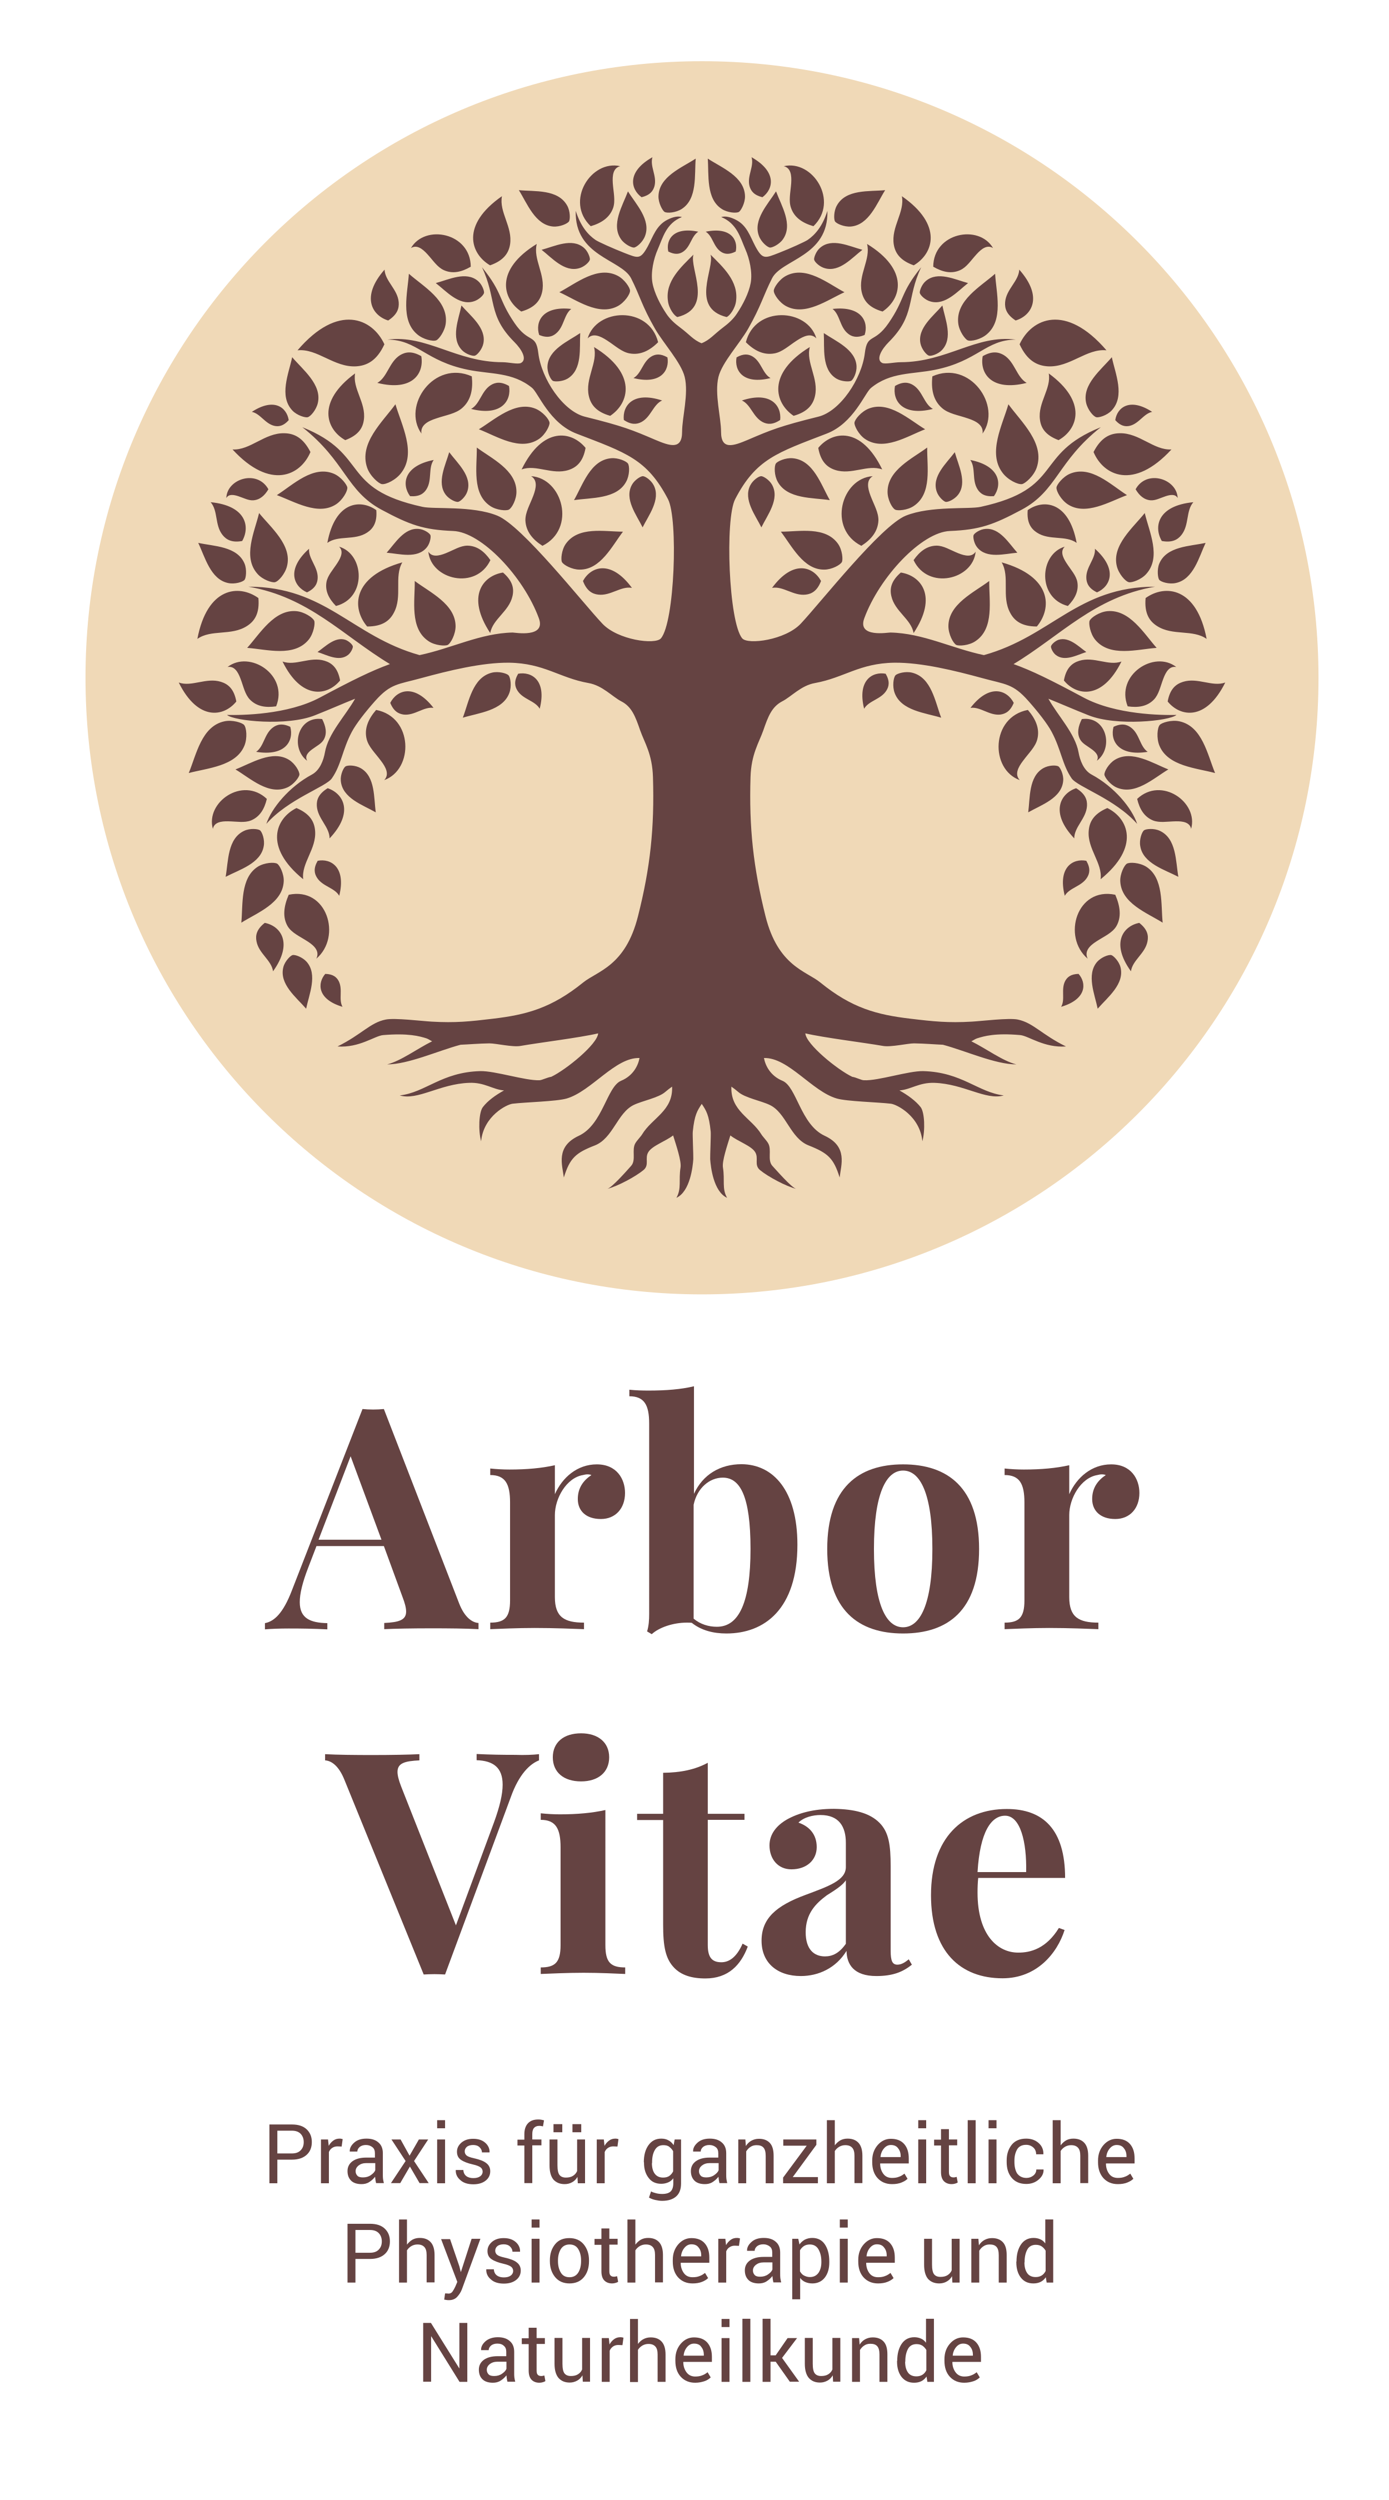 <?xml version="1.0" encoding="utf-8"?>
<!-- Generator: Adobe Illustrator 25.1.0, SVG Export Plug-In . SVG Version: 6.00 Build 0)  -->
<svg version="1.1" id="Ebene_1" xmlns="http://www.w3.org/2000/svg" xmlns:xlink="http://www.w3.org/1999/xlink" x="0px" y="0px"
	 viewBox="0 0 80.58 145.02" style="enable-background:new 0 0 80.58 145.02;" xml:space="preserve">
<style type="text/css">
	.st0{fill:#654342;}
	.st1{clip-path:url(#SVGID_2_);fill:#F0D9B7;}
	.st2{fill-rule:evenodd;clip-rule:evenodd;fill:#654342;}
</style>
<g>
	<path class="st0" d="M26.63,92.99c0.33,0.86,0.79,1.13,1.13,1.15v0.36c-0.71-0.04-1.75-0.05-2.73-0.05c-1.12,0-2.14,0.02-2.74,0.05
		v-0.36c0.86-0.04,1.27-0.17,1.27-0.66c0-0.21-0.07-0.49-0.21-0.85l-1.08-2.95h-3.91l-0.48,1.25c-0.34,0.88-0.49,1.52-0.49,2
		c0,0.95,0.62,1.2,1.6,1.22v0.36c-0.82-0.04-1.49-0.05-2.24-0.05c-0.53,0-1.02,0.02-1.38,0.05v-0.36c0.53-0.1,1.05-0.56,1.56-1.89
		l4.1-10.53c0.19,0.02,0.4,0.03,0.62,0.03c0.21,0,0.43-0.01,0.62-0.03L26.63,92.99z M20.34,84.47l-1.86,4.84h3.65L20.34,84.47z"/>
	<path class="st0" d="M36.26,86.6c0,0.89-0.55,1.51-1.4,1.51s-1.34-0.46-1.34-1.16c0-0.66,0.34-1.09,0.79-1.39
		c-0.07-0.03-0.15-0.04-0.24-0.04c-0.08,0-0.17,0.02-0.25,0.04c-0.96,0.16-1.63,1.35-1.63,2.32v4.76c0,1.16,0.55,1.48,1.69,1.48
		v0.38c-0.55-0.02-1.72-0.07-2.86-0.07c-0.98,0-2.08,0.05-2.58,0.07v-0.38c0.83,0,1.15-0.29,1.15-1.29v-5.68
		c0-1.08-0.28-1.59-1.15-1.59v-0.38c0.38,0.04,0.76,0.06,1.12,0.06c1,0,1.87-0.08,2.63-0.25v1.68c0.43-0.97,1.3-1.73,2.43-1.73
		C35.78,84.94,36.26,85.79,36.26,86.6z"/>
	<path class="st0" d="M46.26,89.6c0,3.74-1.91,5.15-4.12,5.15c-0.76,0-1.46-0.18-2.01-0.62c-0.1-0.01-0.19-0.01-0.29-0.01
		c-0.79,0-1.61,0.28-2.03,0.67l-0.27-0.16c0.1-0.33,0.12-0.67,0.12-1.01V82.57c0-1.07-0.28-1.58-1.15-1.58v-0.38
		c0.38,0.04,0.76,0.05,1.12,0.05c1,0,1.88-0.07,2.63-0.25v6.24c0.51-1.12,1.52-1.72,2.76-1.72C44.86,84.94,46.26,86.46,46.26,89.6z
		 M43.54,89.85c0-3.08-0.61-4.14-1.61-4.14c-0.75,0-1.48,0.58-1.69,1.57v6.61c0.39,0.33,0.88,0.47,1.34,0.47
		C42.89,94.37,43.54,92.9,43.54,89.85z"/>
	<path class="st0" d="M56.8,89.85c0,3.57-1.82,4.9-4.41,4.9c-2.58,0-4.4-1.34-4.4-4.9c0-3.56,1.82-4.91,4.4-4.91
		C54.98,84.94,56.8,86.29,56.8,89.85z M50.7,89.85c0,3.23,0.71,4.54,1.69,4.54c0.98,0,1.7-1.32,1.7-4.54c0-3.22-0.71-4.55-1.7-4.55
		C51.41,85.3,50.7,86.63,50.7,89.85z"/>
	<path class="st0" d="M66.1,86.6c0,0.89-0.55,1.51-1.4,1.51c-0.84,0-1.34-0.46-1.34-1.16c0-0.66,0.34-1.09,0.79-1.39
		c-0.07-0.03-0.15-0.04-0.24-0.04c-0.08,0-0.17,0.02-0.25,0.04c-0.96,0.16-1.63,1.35-1.63,2.32v4.76c0,1.16,0.55,1.48,1.69,1.48
		v0.38c-0.55-0.02-1.72-0.07-2.86-0.07c-0.98,0-2.08,0.05-2.58,0.07v-0.38c0.83,0,1.15-0.29,1.15-1.29v-5.68
		c0-1.08-0.28-1.59-1.15-1.59v-0.38c0.38,0.04,0.76,0.06,1.12,0.06c1,0,1.87-0.08,2.63-0.25v1.68c0.43-0.97,1.3-1.73,2.43-1.73
		C65.62,84.94,66.1,85.79,66.1,86.6z"/>
	<path class="st0" d="M31.27,101.75v0.36c-0.52,0.2-1.16,0.79-1.64,2.14l-3.81,10.28c-0.19-0.01-0.41-0.02-0.62-0.02
		c-0.22,0-0.43,0.01-0.62,0.02l-4.59-11.27c-0.34-0.86-0.78-1.13-1.13-1.15v-0.36c0.72,0.04,1.75,0.05,2.74,0.05
		c1.11,0,2.14-0.02,2.73-0.05v0.36c-0.83,0.04-1.27,0.15-1.27,0.67c0,0.2,0.07,0.48,0.21,0.84l3.18,8.06l2.21-5.98
		c0.34-0.93,0.5-1.64,0.5-2.18c0-1-0.55-1.39-1.51-1.42v-0.36c0.81,0.04,1.49,0.05,2.24,0.05
		C30.43,101.81,30.91,101.79,31.27,101.75z"/>
	<path class="st0" d="M35.12,112.83c0,1,0.31,1.29,1.15,1.29v0.38c-0.46-0.02-1.47-0.07-2.41-0.07c-0.93,0-2.01,0.05-2.49,0.07
		v-0.38c0.83,0,1.15-0.29,1.15-1.29v-5.68c0-1.08-0.28-1.59-1.15-1.59v-0.38c0.38,0.04,0.76,0.06,1.12,0.06c1,0,1.87-0.08,2.63-0.25
		V112.83z M35.34,101.93c0,0.87-0.64,1.4-1.63,1.4c-1.01,0-1.64-0.53-1.64-1.4c0-0.86,0.63-1.39,1.64-1.39
		C34.7,100.54,35.34,101.07,35.34,101.93z"/>
	<path class="st0" d="M43.19,105.2v0.36h-2.13v7.26c0,0.74,0.26,1,0.79,1c0.44,0,0.88-0.28,1.23-1.08l0.3,0.17
		c-0.4,1.07-1.13,1.85-2.46,1.85c-0.81,0-1.4-0.2-1.8-0.61c-0.52-0.53-0.65-1.26-0.65-2.51v-6.07h-1.51v-0.36h1.51v-2.38
		c1.01-0.01,1.85-0.18,2.59-0.58v2.96H43.19z"/>
	<path class="st0" d="M51.03,105.74c0.53,0.54,0.64,1.27,0.64,2.52v4.9c0,0.58,0.1,0.8,0.39,0.8c0.25,0,0.46-0.15,0.66-0.31
		l0.18,0.31c-0.54,0.44-1.14,0.66-2.06,0.66c-1.32,0-1.72-0.69-1.73-1.46c-0.62,1.01-1.64,1.46-2.65,1.46
		c-1.34,0-2.28-0.74-2.28-2.05c0-1.3,0.86-2.03,2.53-2.65c1.33-0.5,2.36-0.84,2.36-1.62v-1.41c0-0.94-0.4-1.61-1.47-1.61
		c-0.43,0-0.96,0.12-1.28,0.44c0.64,0.22,1.06,0.69,1.06,1.42c0,0.75-0.58,1.29-1.47,1.29c-0.78,0-1.27-0.6-1.27-1.39
		c0-0.66,0.42-1.16,1.01-1.5c0.64-0.36,1.52-0.62,2.73-0.62C49.55,104.94,50.45,105.15,51.03,105.74z M49.08,109.05
		c-0.17,0.27-0.51,0.51-1.12,0.89c-0.63,0.47-1.22,1.05-1.22,2.14c0,0.99,0.48,1.4,1.12,1.4c0.44,0,0.83-0.19,1.21-0.73V109.05z"/>
	<path class="st0" d="M61.43,111.83l0.33,0.12c-0.43,1.35-1.61,2.8-3.6,2.8c-2.43,0-4.15-1.53-4.15-4.82c0-3.34,1.85-5,4.4-5
		c2.1,0,3.38,1.18,3.38,4h-5.04c-0.03,0.26-0.04,0.56-0.04,0.85c0,2.5,1.2,3.48,2.35,3.48C59.79,113.27,60.7,113.02,61.43,111.83z
		 M56.71,108.59h2.82c0.04-1.76-0.34-3.27-1.22-3.27C57.5,105.32,56.85,106.26,56.71,108.59z"/>
</g>
<g>
	<path class="st0" d="M16.09,125.27v1.37h-0.46v-3.41h1.31c0.36,0,0.65,0.09,0.85,0.28c0.2,0.19,0.3,0.43,0.3,0.74
		c0,0.31-0.1,0.56-0.3,0.74c-0.2,0.18-0.48,0.28-0.85,0.28H16.09z M16.09,124.91h0.84c0.23,0,0.4-0.06,0.52-0.19
		s0.17-0.28,0.17-0.47c0-0.19-0.06-0.35-0.17-0.47c-0.12-0.13-0.29-0.19-0.52-0.19h-0.84V124.91z"/>
	<path class="st0" d="M19.82,124.51l-0.24-0.01c-0.12,0-0.22,0.03-0.31,0.09s-0.15,0.14-0.19,0.24v1.81h-0.46v-2.54h0.41l0.04,0.37
		c0.07-0.13,0.16-0.23,0.27-0.31s0.23-0.11,0.36-0.11c0.03,0,0.07,0,0.1,0.01c0.03,0.01,0.06,0.01,0.08,0.02L19.82,124.51z"/>
	<path class="st0" d="M21.82,126.64c-0.02-0.08-0.03-0.14-0.04-0.2s-0.01-0.12-0.02-0.18c-0.09,0.12-0.2,0.22-0.34,0.31
		s-0.29,0.12-0.45,0.12c-0.26,0-0.47-0.07-0.6-0.2c-0.14-0.14-0.21-0.32-0.21-0.56c0-0.24,0.1-0.43,0.29-0.57
		c0.2-0.14,0.46-0.21,0.8-0.21h0.5v-0.25c0-0.15-0.04-0.27-0.14-0.35s-0.22-0.13-0.38-0.13c-0.15,0-0.27,0.04-0.36,0.11
		c-0.09,0.08-0.14,0.17-0.14,0.27h-0.44l0-0.01c-0.01-0.18,0.08-0.35,0.26-0.51s0.42-0.23,0.71-0.23c0.29,0,0.52,0.07,0.69,0.22
		c0.18,0.15,0.26,0.36,0.26,0.63v1.22c0,0.09,0,0.18,0.01,0.26c0.01,0.08,0.03,0.17,0.05,0.25H21.82z M21.06,126.3
		c0.17,0,0.32-0.04,0.45-0.13c0.13-0.09,0.22-0.18,0.26-0.29v-0.41h-0.52c-0.19,0-0.33,0.05-0.45,0.14
		c-0.11,0.09-0.17,0.2-0.17,0.33c0,0.11,0.04,0.2,0.11,0.27S20.92,126.3,21.06,126.3z"/>
	<path class="st0" d="M23.76,125.04l0.54-0.94h0.54l-0.82,1.25l0.85,1.28h-0.53l-0.56-0.96l-0.56,0.96h-0.54l0.85-1.28l-0.82-1.25
		h0.53L23.76,125.04z"/>
	<path class="st0" d="M25.82,123.45h-0.46v-0.47h0.46V123.45z M25.82,126.64h-0.46v-2.54h0.46V126.64z"/>
	<path class="st0" d="M28,125.97c0-0.1-0.04-0.19-0.12-0.25s-0.22-0.12-0.44-0.17c-0.31-0.07-0.54-0.16-0.7-0.27
		c-0.16-0.11-0.23-0.27-0.23-0.47c0-0.21,0.09-0.38,0.26-0.53c0.18-0.15,0.4-0.22,0.68-0.22c0.3,0,0.53,0.08,0.7,0.23
		c0.17,0.15,0.26,0.34,0.25,0.55l0,0.01h-0.44c0-0.11-0.05-0.21-0.14-0.3c-0.09-0.09-0.22-0.13-0.37-0.13
		c-0.16,0-0.29,0.04-0.37,0.11c-0.08,0.07-0.12,0.16-0.12,0.26c0,0.1,0.04,0.18,0.11,0.24s0.21,0.11,0.43,0.16
		c0.32,0.07,0.56,0.16,0.71,0.28c0.16,0.12,0.23,0.28,0.23,0.47c0,0.23-0.09,0.41-0.27,0.55c-0.18,0.14-0.42,0.21-0.71,0.21
		c-0.32,0-0.58-0.08-0.76-0.25c-0.19-0.16-0.27-0.36-0.26-0.57l0-0.01h0.44c0.01,0.16,0.07,0.28,0.18,0.36
		c0.11,0.08,0.25,0.11,0.4,0.11c0.16,0,0.29-0.03,0.39-0.1S28,126.07,28,125.97z"/>
	<path class="st0" d="M30.42,126.64v-2.19h-0.4v-0.34h0.4v-0.32c0-0.27,0.07-0.48,0.21-0.63s0.34-0.22,0.59-0.22
		c0.05,0,0.11,0,0.16,0.01c0.05,0.01,0.11,0.02,0.18,0.04l-0.06,0.35c-0.03-0.01-0.06-0.01-0.1-0.02s-0.08-0.01-0.12-0.01
		c-0.13,0-0.23,0.04-0.3,0.12c-0.07,0.08-0.1,0.2-0.1,0.35v0.32h0.53v0.34h-0.53v2.19H30.42z"/>
	<path class="st0" d="M33.5,126.27c-0.08,0.14-0.18,0.24-0.31,0.31c-0.12,0.07-0.27,0.11-0.43,0.11c-0.28,0-0.49-0.09-0.65-0.26
		c-0.15-0.18-0.23-0.45-0.23-0.83v-1.5h0.46v1.5c0,0.27,0.04,0.46,0.12,0.56c0.08,0.1,0.2,0.15,0.37,0.15c0.16,0,0.3-0.03,0.41-0.1
		c0.11-0.07,0.19-0.16,0.24-0.28v-1.83h0.46v2.54h-0.42L33.5,126.27z M32.62,123.68h-0.51v-0.47h0.51V123.68z M33.72,123.68h-0.51
		v-0.47h0.51V123.68z"/>
	<path class="st0" d="M35.82,124.51l-0.24-0.01c-0.12,0-0.22,0.03-0.31,0.09s-0.15,0.14-0.19,0.24v1.81h-0.46v-2.54h0.41l0.04,0.37
		c0.07-0.13,0.16-0.23,0.27-0.31s0.23-0.11,0.36-0.11c0.03,0,0.07,0,0.1,0.01c0.03,0.01,0.06,0.01,0.08,0.02L35.82,124.51z"/>
	<path class="st0" d="M37.35,125.42c0-0.41,0.09-0.74,0.27-0.99c0.18-0.25,0.42-0.38,0.74-0.38c0.16,0,0.3,0.03,0.42,0.1
		c0.12,0.06,0.22,0.16,0.3,0.28l0.06-0.33h0.37v2.55c0,0.33-0.09,0.58-0.28,0.75s-0.46,0.26-0.82,0.26c-0.12,0-0.25-0.02-0.39-0.05
		s-0.27-0.08-0.37-0.14l0.12-0.36c0.08,0.05,0.18,0.08,0.3,0.11c0.12,0.03,0.23,0.04,0.35,0.04c0.22,0,0.39-0.05,0.49-0.15
		c0.1-0.1,0.15-0.26,0.15-0.47v-0.29c-0.08,0.11-0.18,0.19-0.3,0.24c-0.12,0.05-0.25,0.08-0.4,0.08c-0.31,0-0.56-0.11-0.73-0.34
		c-0.18-0.23-0.27-0.52-0.27-0.88V125.42z M37.82,125.47c0,0.25,0.05,0.46,0.16,0.61c0.11,0.15,0.27,0.23,0.49,0.23
		c0.14,0,0.26-0.03,0.35-0.09s0.17-0.15,0.23-0.27v-1.17c-0.06-0.11-0.14-0.19-0.23-0.26s-0.21-0.09-0.34-0.09
		c-0.22,0-0.38,0.09-0.49,0.28s-0.16,0.42-0.16,0.71V125.47z"/>
	<path class="st0" d="M41.74,126.64c-0.02-0.08-0.03-0.14-0.04-0.2s-0.01-0.12-0.02-0.18c-0.09,0.12-0.2,0.22-0.34,0.31
		s-0.29,0.12-0.45,0.12c-0.26,0-0.47-0.07-0.6-0.2c-0.14-0.14-0.21-0.32-0.21-0.56c0-0.24,0.1-0.43,0.29-0.57
		c0.2-0.14,0.46-0.21,0.8-0.21h0.5v-0.25c0-0.15-0.04-0.27-0.14-0.35s-0.22-0.13-0.38-0.13c-0.15,0-0.27,0.04-0.36,0.11
		c-0.09,0.08-0.14,0.17-0.14,0.27h-0.44l0-0.01c-0.01-0.18,0.08-0.35,0.26-0.51s0.42-0.23,0.71-0.23c0.29,0,0.52,0.07,0.69,0.22
		c0.18,0.15,0.26,0.36,0.26,0.63v1.22c0,0.09,0,0.18,0.01,0.26c0.01,0.08,0.03,0.17,0.05,0.25H41.74z M40.98,126.3
		c0.17,0,0.32-0.04,0.45-0.13c0.13-0.09,0.22-0.18,0.26-0.29v-0.41h-0.52c-0.19,0-0.33,0.05-0.45,0.14
		c-0.11,0.09-0.17,0.2-0.17,0.33c0,0.11,0.04,0.2,0.11,0.27S40.84,126.3,40.98,126.3z"/>
	<path class="st0" d="M43.24,124.1l0.03,0.38c0.08-0.13,0.19-0.24,0.32-0.31c0.13-0.07,0.27-0.11,0.44-0.11
		c0.27,0,0.48,0.08,0.63,0.24s0.22,0.41,0.22,0.74v1.6h-0.46v-1.59c0-0.22-0.04-0.38-0.13-0.48s-0.22-0.14-0.4-0.14
		c-0.13,0-0.25,0.03-0.35,0.1c-0.1,0.06-0.18,0.15-0.25,0.26v1.85h-0.46v-2.54H43.24z"/>
	<path class="st0" d="M45.99,126.28h1.46v0.36h-2.02v-0.33l1.37-1.85h-1.36v-0.36h1.92v0.31L45.99,126.28z"/>
	<path class="st0" d="M48.43,124.44c0.09-0.12,0.2-0.22,0.32-0.29c0.13-0.07,0.27-0.1,0.42-0.1c0.27,0,0.48,0.08,0.63,0.24
		c0.15,0.16,0.23,0.41,0.23,0.75v1.59h-0.46v-1.59c0-0.21-0.04-0.36-0.13-0.46c-0.09-0.1-0.22-0.15-0.4-0.15
		c-0.13,0-0.24,0.03-0.35,0.09c-0.1,0.06-0.19,0.14-0.26,0.25v1.87h-0.46v-3.66h0.46V124.44z"/>
	<path class="st0" d="M51.75,126.69c-0.35,0-0.63-0.12-0.84-0.35s-0.31-0.54-0.31-0.92v-0.1c0-0.36,0.11-0.66,0.32-0.9
		c0.21-0.24,0.47-0.36,0.76-0.36c0.34,0,0.6,0.1,0.78,0.31s0.26,0.48,0.26,0.83v0.29h-1.65l-0.01,0.01c0,0.24,0.07,0.44,0.19,0.6
		c0.12,0.16,0.29,0.23,0.5,0.23c0.16,0,0.29-0.02,0.41-0.07c0.12-0.04,0.22-0.11,0.31-0.18l0.18,0.3c-0.09,0.09-0.21,0.16-0.36,0.22
		C52.14,126.66,51.96,126.69,51.75,126.69z M51.68,124.42c-0.16,0-0.29,0.07-0.4,0.2s-0.18,0.29-0.2,0.49l0,0.01h1.17v-0.06
		c0-0.18-0.05-0.33-0.15-0.45C52.01,124.48,51.87,124.42,51.68,124.42z"/>
	<path class="st0" d="M53.73,123.45h-0.46v-0.47h0.46V123.45z M53.73,126.64h-0.46v-2.54h0.46V126.64z"/>
	<path class="st0" d="M55.05,123.49v0.61h0.48v0.34h-0.48v1.54c0,0.12,0.02,0.2,0.07,0.25c0.05,0.05,0.11,0.07,0.2,0.07
		c0.03,0,0.06,0,0.09-0.01c0.03-0.01,0.06-0.01,0.09-0.02l0.06,0.32c-0.03,0.03-0.08,0.05-0.15,0.07c-0.07,0.02-0.13,0.03-0.2,0.03
		c-0.19,0-0.34-0.06-0.45-0.17c-0.11-0.11-0.17-0.29-0.17-0.53v-1.54h-0.4v-0.34h0.4v-0.61H55.05z"/>
	<path class="st0" d="M56.6,126.64h-0.46v-3.66h0.46V126.64z"/>
	<path class="st0" d="M57.81,123.45h-0.46v-0.47h0.46V123.45z M57.81,126.64h-0.46v-2.54h0.46V126.64z"/>
	<path class="st0" d="M59.55,126.33c0.15,0,0.29-0.05,0.4-0.14s0.17-0.21,0.17-0.35h0.42l0,0.01c0.01,0.22-0.09,0.41-0.29,0.58
		c-0.2,0.17-0.44,0.25-0.71,0.25c-0.37,0-0.65-0.12-0.85-0.36c-0.2-0.24-0.29-0.54-0.29-0.91v-0.1c0-0.36,0.1-0.66,0.29-0.9
		s0.48-0.36,0.84-0.36c0.3,0,0.54,0.09,0.73,0.26c0.19,0.17,0.28,0.39,0.27,0.64l0,0.01h-0.42c0-0.15-0.05-0.29-0.16-0.39
		s-0.25-0.16-0.42-0.16c-0.24,0-0.42,0.09-0.52,0.26c-0.1,0.17-0.16,0.39-0.16,0.64v0.1c0,0.26,0.05,0.48,0.15,0.65
		C59.13,126.24,59.31,126.33,59.55,126.33z"/>
	<path class="st0" d="M61.53,124.44c0.09-0.12,0.2-0.22,0.32-0.29c0.13-0.07,0.27-0.1,0.42-0.1c0.27,0,0.48,0.08,0.63,0.24
		c0.15,0.16,0.23,0.41,0.23,0.75v1.59h-0.46v-1.59c0-0.21-0.04-0.36-0.13-0.46c-0.09-0.1-0.22-0.15-0.4-0.15
		c-0.13,0-0.24,0.03-0.35,0.09c-0.1,0.06-0.19,0.14-0.26,0.25v1.87h-0.46v-3.66h0.46V124.44z"/>
	<path class="st0" d="M64.85,126.69c-0.35,0-0.63-0.12-0.84-0.35c-0.21-0.24-0.31-0.54-0.31-0.92v-0.1c0-0.36,0.11-0.66,0.32-0.9
		c0.21-0.24,0.47-0.36,0.76-0.36c0.34,0,0.6,0.1,0.78,0.31s0.26,0.48,0.26,0.83v0.29h-1.65l-0.01,0.01c0,0.24,0.07,0.44,0.19,0.6
		c0.12,0.16,0.29,0.23,0.5,0.23c0.16,0,0.29-0.02,0.41-0.07c0.12-0.04,0.22-0.11,0.31-0.18l0.18,0.3c-0.09,0.09-0.21,0.16-0.36,0.22
		C65.24,126.66,65.06,126.69,64.85,126.69z M64.78,124.42c-0.16,0-0.29,0.07-0.4,0.2s-0.18,0.29-0.2,0.49l0,0.01h1.17v-0.06
		c0-0.18-0.05-0.33-0.15-0.45C65.11,124.48,64.97,124.42,64.78,124.42z"/>
	<path class="st0" d="M20.62,131.03v1.37h-0.46v-3.41h1.31c0.36,0,0.65,0.09,0.85,0.28c0.2,0.19,0.3,0.43,0.3,0.74
		c0,0.31-0.1,0.56-0.3,0.74c-0.2,0.18-0.48,0.28-0.85,0.28H20.62z M20.62,130.67h0.84c0.23,0,0.4-0.06,0.52-0.19
		s0.17-0.28,0.17-0.47c0-0.19-0.06-0.35-0.17-0.47c-0.12-0.13-0.29-0.19-0.52-0.19h-0.84V130.67z"/>
	<path class="st0" d="M23.61,130.2c0.09-0.12,0.2-0.22,0.32-0.29c0.13-0.07,0.27-0.1,0.42-0.1c0.27,0,0.48,0.08,0.63,0.24
		c0.15,0.16,0.23,0.41,0.23,0.75v1.59h-0.46v-1.59c0-0.21-0.04-0.36-0.13-0.46c-0.09-0.1-0.22-0.15-0.4-0.15
		c-0.13,0-0.24,0.03-0.35,0.09c-0.1,0.06-0.19,0.14-0.26,0.25v1.87h-0.46v-3.66h0.46V130.2z"/>
	<path class="st0" d="M26.65,131.46l0.08,0.32h0.01l0.62-1.92h0.51l-1.07,2.92c-0.06,0.17-0.16,0.32-0.28,0.45
		c-0.12,0.13-0.28,0.19-0.48,0.19c-0.04,0-0.08,0-0.14-0.01c-0.06-0.01-0.1-0.02-0.13-0.02l0.05-0.36c-0.01,0,0.02,0,0.08,0
		c0.07,0,0.11,0.01,0.12,0.01c0.1,0,0.18-0.04,0.24-0.13c0.06-0.09,0.11-0.18,0.16-0.29l0.11-0.26l-0.94-2.48h0.52L26.65,131.46z"/>
	<path class="st0" d="M29.77,131.73c0-0.1-0.04-0.19-0.12-0.25s-0.22-0.12-0.44-0.17c-0.31-0.07-0.54-0.16-0.7-0.27
		c-0.16-0.11-0.23-0.27-0.23-0.47c0-0.21,0.09-0.38,0.26-0.53c0.18-0.15,0.4-0.22,0.68-0.22c0.3,0,0.53,0.08,0.7,0.23
		c0.17,0.15,0.26,0.34,0.25,0.55l0,0.01h-0.44c0-0.11-0.05-0.21-0.14-0.3c-0.09-0.09-0.22-0.13-0.37-0.13
		c-0.16,0-0.29,0.04-0.37,0.11c-0.08,0.07-0.12,0.16-0.12,0.26c0,0.1,0.04,0.18,0.11,0.24s0.21,0.11,0.43,0.16
		c0.32,0.07,0.56,0.16,0.71,0.28c0.16,0.12,0.23,0.28,0.23,0.47c0,0.23-0.09,0.41-0.27,0.55c-0.18,0.14-0.42,0.21-0.71,0.21
		c-0.32,0-0.58-0.08-0.76-0.25c-0.19-0.16-0.27-0.36-0.26-0.57l0-0.01h0.44c0.01,0.16,0.07,0.28,0.18,0.36
		c0.11,0.08,0.25,0.11,0.4,0.11c0.16,0,0.29-0.03,0.39-0.1S29.77,131.83,29.77,131.73z"/>
	<path class="st0" d="M31.3,129.21h-0.46v-0.47h0.46V129.21z M31.3,132.4h-0.46v-2.54h0.46V132.4z"/>
	<path class="st0" d="M31.9,131.11c0-0.38,0.1-0.68,0.3-0.93s0.48-0.36,0.83-0.36c0.35,0,0.63,0.12,0.83,0.36s0.31,0.55,0.31,0.93
		v0.05c0,0.38-0.1,0.69-0.3,0.93c-0.2,0.24-0.48,0.36-0.83,0.36c-0.35,0-0.63-0.12-0.83-0.36c-0.2-0.24-0.31-0.55-0.31-0.93V131.11z
		 M32.37,131.16c0,0.27,0.06,0.49,0.17,0.67s0.28,0.26,0.5,0.26c0.22,0,0.39-0.09,0.5-0.26c0.11-0.17,0.17-0.4,0.17-0.67v-0.05
		c0-0.26-0.06-0.49-0.17-0.66c-0.11-0.18-0.28-0.26-0.5-0.26c-0.22,0-0.39,0.09-0.5,0.26c-0.11,0.18-0.17,0.4-0.17,0.66V131.16z"/>
	<path class="st0" d="M35.35,129.25v0.61h0.48v0.34h-0.48v1.54c0,0.12,0.02,0.2,0.07,0.25c0.05,0.05,0.11,0.07,0.2,0.07
		c0.03,0,0.06,0,0.09-0.01c0.03-0.01,0.06-0.01,0.09-0.02l0.06,0.32c-0.03,0.03-0.08,0.05-0.15,0.07c-0.07,0.02-0.13,0.03-0.2,0.03
		c-0.19,0-0.34-0.06-0.45-0.17c-0.11-0.11-0.17-0.29-0.17-0.53v-1.54h-0.4v-0.34h0.4v-0.61H35.35z"/>
	<path class="st0" d="M36.86,130.2c0.09-0.12,0.2-0.22,0.32-0.29c0.13-0.07,0.27-0.1,0.42-0.1c0.27,0,0.48,0.08,0.63,0.24
		c0.15,0.16,0.23,0.41,0.23,0.75v1.59H38v-1.59c0-0.21-0.04-0.36-0.13-0.46c-0.09-0.1-0.22-0.15-0.4-0.15
		c-0.13,0-0.24,0.03-0.35,0.09c-0.1,0.06-0.19,0.14-0.26,0.25v1.87H36.4v-3.66h0.46V130.2z"/>
	<path class="st0" d="M40.18,132.45c-0.35,0-0.63-0.12-0.84-0.35s-0.31-0.54-0.31-0.92v-0.1c0-0.36,0.11-0.66,0.32-0.9
		c0.21-0.24,0.47-0.36,0.76-0.36c0.34,0,0.6,0.1,0.78,0.31s0.26,0.48,0.26,0.83v0.29H39.5l-0.01,0.01c0,0.24,0.07,0.44,0.19,0.6
		c0.12,0.16,0.29,0.23,0.5,0.23c0.16,0,0.29-0.02,0.41-0.07c0.12-0.04,0.22-0.11,0.31-0.18l0.18,0.3c-0.09,0.09-0.21,0.16-0.36,0.22
		C40.57,132.42,40.39,132.45,40.18,132.45z M40.11,130.18c-0.16,0-0.29,0.07-0.4,0.2s-0.18,0.29-0.2,0.49l0,0.01h1.17v-0.06
		c0-0.18-0.05-0.33-0.15-0.45C40.44,130.24,40.3,130.18,40.11,130.18z"/>
	<path class="st0" d="M42.87,130.27l-0.24-0.01c-0.12,0-0.22,0.03-0.31,0.09s-0.15,0.14-0.19,0.24v1.81h-0.46v-2.54h0.41l0.04,0.37
		c0.07-0.13,0.16-0.23,0.27-0.31s0.23-0.11,0.36-0.11c0.03,0,0.07,0,0.1,0.01c0.03,0.01,0.06,0.01,0.08,0.02L42.87,130.27z"/>
	<path class="st0" d="M44.87,132.4c-0.02-0.08-0.03-0.14-0.04-0.2s-0.01-0.12-0.02-0.18c-0.09,0.12-0.2,0.22-0.34,0.31
		s-0.29,0.12-0.45,0.12c-0.26,0-0.47-0.07-0.6-0.2c-0.14-0.14-0.21-0.32-0.21-0.56c0-0.24,0.1-0.43,0.29-0.57
		c0.2-0.14,0.46-0.21,0.8-0.21h0.5v-0.25c0-0.15-0.04-0.27-0.14-0.35s-0.22-0.13-0.38-0.13c-0.15,0-0.27,0.04-0.36,0.11
		c-0.09,0.08-0.14,0.17-0.14,0.27h-0.44l0-0.01c-0.01-0.18,0.08-0.35,0.26-0.51s0.42-0.23,0.71-0.23c0.29,0,0.52,0.07,0.69,0.22
		c0.18,0.15,0.26,0.36,0.26,0.63v1.22c0,0.09,0,0.18,0.01,0.26c0.01,0.08,0.03,0.17,0.05,0.25H44.87z M44.1,132.06
		c0.17,0,0.32-0.04,0.45-0.13c0.13-0.09,0.22-0.18,0.26-0.29v-0.41H44.3c-0.19,0-0.33,0.05-0.45,0.14c-0.11,0.09-0.17,0.2-0.17,0.33
		c0,0.11,0.04,0.2,0.11,0.27S43.97,132.06,44.1,132.06z"/>
	<path class="st0" d="M48.11,131.23c0,0.37-0.09,0.66-0.26,0.88c-0.17,0.22-0.42,0.34-0.72,0.34c-0.16,0-0.29-0.03-0.41-0.08
		c-0.12-0.05-0.22-0.13-0.3-0.24v1.24h-0.46v-3.51h0.35l0.07,0.33c0.08-0.12,0.19-0.21,0.31-0.28c0.12-0.06,0.27-0.1,0.43-0.1
		c0.31,0,0.56,0.12,0.73,0.37c0.17,0.25,0.26,0.58,0.26,0.99V131.23z M47.65,131.18c0-0.29-0.06-0.52-0.17-0.71s-0.28-0.28-0.5-0.28
		c-0.13,0-0.25,0.03-0.34,0.09c-0.09,0.06-0.17,0.14-0.23,0.25v1.22c0.06,0.1,0.13,0.19,0.23,0.24s0.21,0.09,0.34,0.09
		c0.22,0,0.38-0.08,0.5-0.24c0.11-0.16,0.17-0.37,0.17-0.62V131.18z"/>
	<path class="st0" d="M49.18,129.21h-0.46v-0.47h0.46V129.21z M49.18,132.4h-0.46v-2.54h0.46V132.4z"/>
	<path class="st0" d="M50.94,132.45c-0.35,0-0.63-0.12-0.84-0.35s-0.31-0.54-0.31-0.92v-0.1c0-0.36,0.11-0.66,0.32-0.9
		c0.21-0.24,0.47-0.36,0.76-0.36c0.34,0,0.6,0.1,0.78,0.31s0.26,0.48,0.26,0.83v0.29h-1.65l-0.01,0.01c0,0.24,0.07,0.44,0.19,0.6
		c0.12,0.16,0.29,0.23,0.5,0.23c0.16,0,0.29-0.02,0.41-0.07c0.12-0.04,0.22-0.11,0.31-0.18l0.18,0.3c-0.09,0.09-0.21,0.16-0.36,0.22
		C51.33,132.42,51.15,132.45,50.94,132.45z M50.87,130.18c-0.16,0-0.29,0.07-0.4,0.2s-0.18,0.29-0.2,0.49l0,0.01h1.17v-0.06
		c0-0.18-0.05-0.33-0.15-0.45C51.2,130.24,51.06,130.18,50.87,130.18z"/>
	<path class="st0" d="M55.23,132.03c-0.08,0.14-0.18,0.24-0.31,0.31c-0.12,0.07-0.27,0.11-0.43,0.11c-0.28,0-0.49-0.09-0.65-0.26
		c-0.15-0.18-0.23-0.45-0.23-0.83v-1.5h0.46v1.5c0,0.27,0.04,0.46,0.12,0.56c0.08,0.1,0.2,0.15,0.37,0.15c0.16,0,0.3-0.03,0.41-0.1
		c0.11-0.07,0.19-0.16,0.24-0.28v-1.83h0.46v2.54h-0.42L55.23,132.03z"/>
	<path class="st0" d="M56.76,129.86l0.03,0.38c0.08-0.13,0.19-0.24,0.32-0.31c0.13-0.07,0.27-0.11,0.44-0.11
		c0.27,0,0.48,0.08,0.63,0.24s0.22,0.41,0.22,0.74v1.6h-0.46v-1.59c0-0.22-0.04-0.38-0.13-0.48s-0.22-0.14-0.4-0.14
		c-0.13,0-0.25,0.03-0.35,0.1c-0.1,0.06-0.18,0.15-0.25,0.26v1.85h-0.46v-2.54H56.76z"/>
	<path class="st0" d="M58.97,131.18c0-0.41,0.09-0.74,0.26-0.99c0.17-0.25,0.42-0.38,0.73-0.38c0.15,0,0.28,0.03,0.39,0.08
		c0.12,0.05,0.21,0.13,0.29,0.24v-1.39h0.46v3.66h-0.38l-0.05-0.31c-0.08,0.12-0.18,0.21-0.3,0.27c-0.12,0.06-0.26,0.09-0.42,0.09
		c-0.31,0-0.55-0.11-0.73-0.34c-0.17-0.22-0.26-0.52-0.26-0.88V131.18z M59.43,131.23c0,0.26,0.05,0.46,0.16,0.62
		c0.1,0.15,0.27,0.23,0.49,0.23c0.14,0,0.25-0.03,0.35-0.09s0.17-0.15,0.23-0.26v-1.18c-0.06-0.1-0.14-0.19-0.23-0.25
		s-0.21-0.09-0.34-0.09c-0.22,0-0.39,0.09-0.49,0.27s-0.16,0.42-0.16,0.71V131.23z"/>
	<path class="st0" d="M27.12,138.16h-0.46l-1.64-2.64l-0.01,0v2.63h-0.46v-3.41H25l1.64,2.63l0.01,0v-2.63h0.46V138.16z"/>
	<path class="st0" d="M29.44,138.16c-0.02-0.08-0.03-0.14-0.04-0.2s-0.01-0.12-0.02-0.18c-0.09,0.12-0.2,0.22-0.34,0.31
		s-0.29,0.12-0.45,0.12c-0.26,0-0.47-0.07-0.6-0.2c-0.14-0.13-0.21-0.32-0.21-0.56c0-0.24,0.1-0.43,0.29-0.57
		c0.2-0.14,0.46-0.21,0.8-0.21h0.5v-0.25c0-0.15-0.04-0.27-0.14-0.35c-0.09-0.09-0.22-0.13-0.38-0.13c-0.15,0-0.27,0.04-0.36,0.11
		c-0.09,0.08-0.14,0.17-0.14,0.27h-0.44l0-0.01c-0.01-0.18,0.08-0.35,0.26-0.51c0.18-0.15,0.42-0.23,0.71-0.23
		c0.29,0,0.52,0.07,0.69,0.22c0.18,0.15,0.26,0.36,0.26,0.63v1.22c0,0.09,0,0.18,0.01,0.26c0.01,0.08,0.03,0.17,0.05,0.25H29.44z
		 M28.67,137.82c0.17,0,0.32-0.04,0.45-0.13c0.13-0.09,0.22-0.18,0.26-0.29v-0.41h-0.52c-0.19,0-0.33,0.05-0.45,0.14
		c-0.11,0.09-0.17,0.2-0.17,0.33c0,0.11,0.04,0.2,0.11,0.27S28.54,137.82,28.67,137.82z"/>
	<path class="st0" d="M31.13,135.01v0.61h0.48v0.34h-0.48v1.54c0,0.12,0.02,0.2,0.07,0.25c0.05,0.05,0.11,0.07,0.2,0.07
		c0.03,0,0.06,0,0.09-0.01c0.03-0.01,0.06-0.01,0.09-0.02l0.06,0.32c-0.03,0.03-0.08,0.05-0.15,0.07s-0.13,0.03-0.2,0.03
		c-0.19,0-0.34-0.06-0.45-0.17c-0.11-0.11-0.17-0.29-0.17-0.53v-1.54h-0.4v-0.34h0.4v-0.61H31.13z"/>
	<path class="st0" d="M33.79,137.78c-0.08,0.14-0.18,0.24-0.31,0.31s-0.27,0.11-0.43,0.11c-0.28,0-0.49-0.09-0.65-0.27
		c-0.15-0.18-0.23-0.45-0.23-0.82v-1.5h0.46v1.5c0,0.27,0.04,0.46,0.12,0.56c0.08,0.1,0.2,0.15,0.37,0.15c0.16,0,0.3-0.03,0.41-0.1
		c0.11-0.07,0.19-0.16,0.24-0.28v-1.83h0.46v2.54h-0.42L33.79,137.78z"/>
	<path class="st0" d="M36.11,136.03l-0.24-0.01c-0.12,0-0.22,0.03-0.31,0.09c-0.08,0.06-0.15,0.14-0.19,0.24v1.81h-0.46v-2.54h0.41
		l0.04,0.37c0.07-0.13,0.16-0.23,0.27-0.31s0.23-0.11,0.36-0.11c0.03,0,0.07,0,0.1,0.01c0.03,0,0.06,0.01,0.08,0.02L36.11,136.03z"
		/>
	<path class="st0" d="M37.01,135.96c0.09-0.12,0.2-0.22,0.32-0.28c0.13-0.07,0.27-0.1,0.42-0.1c0.27,0,0.48,0.08,0.63,0.24
		s0.23,0.41,0.23,0.75v1.59h-0.46v-1.59c0-0.21-0.04-0.36-0.13-0.46s-0.22-0.15-0.4-0.15c-0.13,0-0.24,0.03-0.35,0.09
		c-0.1,0.06-0.19,0.14-0.26,0.25v1.87h-0.46v-3.66h0.46V135.96z"/>
	<path class="st0" d="M40.33,138.21c-0.35,0-0.63-0.12-0.84-0.35c-0.21-0.23-0.31-0.54-0.31-0.92v-0.1c0-0.36,0.11-0.66,0.32-0.9
		c0.21-0.24,0.47-0.36,0.76-0.36c0.34,0,0.6,0.1,0.78,0.31s0.26,0.48,0.26,0.83V137h-1.65l-0.01,0.01c0,0.24,0.07,0.44,0.19,0.6
		c0.12,0.16,0.29,0.24,0.5,0.24c0.16,0,0.29-0.02,0.41-0.07c0.12-0.04,0.22-0.11,0.31-0.18l0.18,0.3c-0.09,0.09-0.21,0.17-0.36,0.22
		S40.54,138.21,40.33,138.21z M40.26,135.94c-0.16,0-0.29,0.07-0.4,0.2s-0.18,0.29-0.2,0.49l0,0.01h1.17v-0.06
		c0-0.18-0.05-0.33-0.15-0.45C40.6,136,40.45,135.94,40.26,135.94z"/>
	<path class="st0" d="M42.32,134.98h-0.46v-0.47h0.46V134.98z M42.32,138.16h-0.46v-2.54h0.46V138.16z"/>
	<path class="st0" d="M43.53,138.16h-0.46v-3.66h0.46V138.16z"/>
	<path class="st0" d="M45,136.99h-0.3v1.17h-0.46v-3.66h0.46v2.12H45l0.69-1h0.55l-0.87,1.15l0.99,1.38h-0.54L45,136.99z"/>
	<path class="st0" d="M48.31,137.78c-0.08,0.14-0.18,0.24-0.31,0.31s-0.27,0.11-0.43,0.11c-0.28,0-0.49-0.09-0.65-0.27
		c-0.15-0.18-0.23-0.45-0.23-0.82v-1.5h0.46v1.5c0,0.27,0.04,0.46,0.12,0.56c0.08,0.1,0.2,0.15,0.37,0.15c0.16,0,0.3-0.03,0.41-0.1
		c0.11-0.07,0.19-0.16,0.24-0.28v-1.83h0.46v2.54h-0.42L48.31,137.78z"/>
	<path class="st0" d="M49.84,135.62l0.03,0.38c0.08-0.13,0.19-0.24,0.32-0.31c0.13-0.07,0.27-0.11,0.44-0.11
		c0.27,0,0.48,0.08,0.63,0.24s0.22,0.41,0.22,0.74v1.6h-0.46v-1.59c0-0.22-0.04-0.38-0.13-0.48s-0.22-0.14-0.4-0.14
		c-0.13,0-0.25,0.03-0.35,0.1c-0.1,0.06-0.18,0.15-0.25,0.26v1.85h-0.46v-2.54H49.84z"/>
	<path class="st0" d="M52.05,136.94c0-0.41,0.09-0.74,0.26-0.99c0.17-0.25,0.42-0.38,0.73-0.38c0.15,0,0.28,0.03,0.39,0.08
		c0.12,0.05,0.21,0.13,0.29,0.24v-1.39h0.46v3.66h-0.38l-0.05-0.31c-0.08,0.12-0.18,0.21-0.3,0.27c-0.12,0.06-0.26,0.09-0.42,0.09
		c-0.31,0-0.55-0.11-0.73-0.34c-0.17-0.22-0.26-0.52-0.26-0.88V136.94z M52.51,136.99c0,0.26,0.05,0.46,0.16,0.62
		c0.1,0.15,0.27,0.23,0.49,0.23c0.14,0,0.25-0.03,0.35-0.09s0.17-0.15,0.23-0.26v-1.18c-0.06-0.1-0.14-0.19-0.23-0.25
		s-0.21-0.09-0.34-0.09c-0.22,0-0.39,0.09-0.49,0.27s-0.16,0.42-0.16,0.71V136.99z"/>
	<path class="st0" d="M55.94,138.21c-0.35,0-0.63-0.12-0.84-0.35c-0.21-0.23-0.31-0.54-0.31-0.92v-0.1c0-0.36,0.11-0.66,0.32-0.9
		c0.21-0.24,0.47-0.36,0.76-0.36c0.34,0,0.6,0.1,0.78,0.31s0.26,0.48,0.26,0.83V137h-1.65l-0.01,0.01c0,0.24,0.07,0.44,0.19,0.6
		c0.12,0.16,0.29,0.24,0.5,0.24c0.16,0,0.29-0.02,0.41-0.07c0.12-0.04,0.22-0.11,0.31-0.18l0.18,0.3c-0.09,0.09-0.21,0.17-0.36,0.22
		S56.15,138.21,55.94,138.21z M55.87,135.94c-0.16,0-0.29,0.07-0.4,0.2s-0.18,0.29-0.2,0.49l0,0.01h1.17v-0.06
		c0-0.18-0.05-0.33-0.15-0.45C56.2,136,56.06,135.94,55.87,135.94z"/>
</g>
<g>
	<defs>
		<rect id="SVGID_1_" x="4.96" y="3.55" width="71.53" height="71.53"/>
	</defs>
	<clipPath id="SVGID_2_">
		<use xlink:href="#SVGID_1_"  style="overflow:visible;"/>
	</clipPath>
	<path class="st1" d="M40.72,75.08c19.75,0,35.77-16.01,35.77-35.76c0-19.75-16.01-35.77-35.77-35.77S4.96,19.56,4.96,39.31
		C4.96,59.06,20.97,75.08,40.72,75.08"/>
</g>
<path class="st2" d="M30.81,27.62c0.38,0.23,0.3,0.68,0.13,1.13c-0.2,0.53-0.47,0.97-0.46,1.44c0.03,0.63,0.41,1.1,0.99,1.47
	C33.45,30.67,32.64,27.74,30.81,27.62 M50.63,27.62c-0.38,0.23-0.3,0.68-0.13,1.13c0.2,0.53,0.47,0.97,0.46,1.44
	c-0.03,0.63-0.41,1.1-0.99,1.47C48,30.67,48.8,27.74,50.63,27.62z M47.36,19.63c-0.31-0.33-0.73-0.14-1.13,0.12
	c-0.48,0.31-0.85,0.67-1.31,0.75c-0.62,0.11-1.16-0.16-1.65-0.65C43.81,17.72,46.84,17.87,47.36,19.63z M59.16,45.25
	c-0.31-0.33-0.1-0.74,0.19-1.12c0.34-0.46,0.72-0.81,0.83-1.26c0.15-0.61-0.1-1.17-0.55-1.69C57.47,41.59,57.43,44.63,59.16,45.25z
	 M63.63,44.13c0.15-0.27-0.04-0.48-0.28-0.66c-0.28-0.21-0.57-0.34-0.7-0.6c-0.18-0.35-0.1-0.74,0.11-1.16
	C64.19,41.51,64.63,43.38,63.63,44.13z M63.1,55.61c-0.21-0.43,0.11-0.75,0.5-1c0.46-0.3,0.92-0.49,1.16-0.88
	c0.31-0.53,0.23-1.16-0.06-1.83C62.47,51.43,61.6,54.33,63.1,55.61z M45.47,9.64c0.41,0.1,0.46,0.53,0.43,0.99
	c-0.04,0.54-0.16,1.01-0.01,1.43c0.19,0.56,0.67,0.88,1.3,1.06C48.69,11.68,47.16,9.25,45.47,9.64z M68.24,38.69
	c-0.39-0.07-0.6,0.27-0.75,0.67c-0.18,0.47-0.26,0.92-0.55,1.22c-0.39,0.4-0.92,0.48-1.52,0.39C64.7,39.15,66.96,37.69,68.24,38.69z
	 M57.61,14.39c-0.33-0.21-0.66,0.03-0.95,0.35c-0.34,0.37-0.58,0.76-0.96,0.93c-0.51,0.23-1.03,0.11-1.56-0.2
	C54.15,13.5,56.79,12.98,57.61,14.39z M69.1,48.08c-0.07-0.38-0.47-0.45-0.89-0.44c-0.5,0.01-0.94,0.1-1.32-0.05
	c-0.51-0.21-0.78-0.66-0.92-1.25C67.38,45.01,69.54,46.54,69.1,48.08z M56.6,32c-0.21,0.33-0.61,0.25-1.01,0.09
	c-0.47-0.19-0.85-0.44-1.26-0.44c-0.56,0.01-0.98,0.34-1.33,0.84C53.84,34.26,56.45,33.62,56.6,32z M57,25.15
	c0.07-0.48-0.36-0.72-0.85-0.88c-0.58-0.2-1.13-0.27-1.51-0.61c-0.51-0.45-0.63-1.1-0.55-1.83C56.26,20.86,58.15,23.54,57,25.15z
	 M68.32,28.89c-0.13-0.24-0.41-0.2-0.69-0.11c-0.33,0.11-0.6,0.26-0.88,0.24c-0.38-0.03-0.66-0.28-0.87-0.64
	C66.52,27.21,68.28,27.77,68.32,28.89z M61.77,31.71c-0.27,0.26-0.12,0.61,0.1,0.95c0.26,0.4,0.56,0.72,0.63,1.1
	c0.09,0.52-0.14,0.97-0.55,1.39C60.16,34.69,60.29,32.14,61.77,31.71z M41.06,9.2c0.81,0.53,2.13,1.04,2.16,2.18
	c0.01,0.39-0.23,0.83-0.35,0.91c-0.15,0.09-0.66,0.05-1-0.17C40.95,11.53,41.13,10.14,41.06,9.2z M53.67,24.9
	c-1.04,0.4-2.4,1.3-3.49,0.56c-0.38-0.26-0.63-0.78-0.61-0.94c0.02-0.2,0.4-0.65,0.83-0.82C51.57,23.24,52.74,24.34,53.67,24.9z
	 M65.38,28.72c-0.94-0.6-2.1-1.75-3.31-1.24c-0.42,0.18-0.77,0.64-0.78,0.8c-0.02,0.2,0.26,0.71,0.65,0.97
	C62.99,29.94,64.37,29.09,65.38,28.72z M54.67,17.72c0.16,0.8,0.64,1.89-0.03,2.59c-0.23,0.24-0.64,0.36-0.75,0.32
	c-0.14-0.04-0.42-0.37-0.49-0.7C53.21,19.03,54.16,18.32,54.67,17.72z M69.94,31.49c-0.91,0.2-2.27,0.19-2.69,1.21
	c-0.14,0.35-0.08,0.83,0,0.93c0.1,0.13,0.57,0.27,0.95,0.19C69.24,33.61,69.56,32.3,69.94,31.49z M55.39,26.23
	c-0.48,0.64-1.35,1.4-1.05,2.28c0.1,0.31,0.41,0.58,0.52,0.6c0.14,0.03,0.52-0.15,0.72-0.41C56.13,27.99,55.59,26.97,55.39,26.23z
	 M64.5,20.72c0.2,0.95,0.78,2.25-0.01,3.09c-0.27,0.29-0.76,0.43-0.89,0.39c-0.17-0.04-0.5-0.43-0.59-0.83
	C62.77,22.3,63.89,21.44,64.5,20.72z M45.3,30.84c1.07,0,2.59-0.33,3.32,0.71c0.25,0.36,0.29,0.91,0.22,1.05
	c-0.09,0.17-0.58,0.44-1.02,0.44C46.61,33.06,45.93,31.66,45.3,30.84z M48.99,16.95c-0.98-0.52-2.23-1.56-3.39-0.95
	c-0.4,0.21-0.71,0.69-0.71,0.86c-0.01,0.2,0.32,0.69,0.72,0.9C46.72,18.35,48.01,17.39,48.99,16.95z M66.41,29.76
	c0.26,1.09,0.97,2.55,0.09,3.53c-0.3,0.34-0.85,0.52-1.01,0.48c-0.2-0.04-0.59-0.48-0.7-0.93C64.49,31.63,65.74,30.6,66.41,29.76z
	 M48.14,29.01c-0.51-0.89-0.95-2.32-2.15-2.43c-0.42-0.04-0.9,0.18-0.98,0.31c-0.1,0.15-0.1,0.69,0.11,1.06
	C45.68,28.96,47.16,28.86,48.14,29.01z M58.5,23.45c0.75,1.03,2.13,2.26,1.64,3.68c-0.17,0.49-0.67,0.92-0.85,0.95
	c-0.23,0.04-0.83-0.24-1.14-0.67C57.29,26.26,58.16,24.64,58.5,23.45z M59.02,32.06c-0.74,0.06-1.78,0.37-2.33-0.31
	c-0.19-0.23-0.25-0.61-0.21-0.71c0.05-0.12,0.38-0.34,0.68-0.36C58,30.6,58.54,31.53,59.02,32.06z M45.02,11.1
	c0.31,0.83,1,1.93,0.4,2.78c-0.21,0.3-0.62,0.49-0.75,0.48c-0.16-0.02-0.51-0.32-0.64-0.67C43.67,12.75,44.56,11.83,45.02,11.1z
	 M67.1,37.58c-1.13,0.08-2.72,0.56-3.57-0.48c-0.29-0.36-0.38-0.94-0.32-1.09c0.08-0.19,0.58-0.52,1.04-0.56
	C65.54,35.34,66.37,36.76,67.1,37.58z M67.78,44.63c-0.87,0.52-1.94,1.53-3.02,1.04c-0.37-0.17-0.68-0.59-0.69-0.74
	c-0.01-0.18,0.25-0.64,0.61-0.86C65.66,43.48,66.88,44.28,67.78,44.63z M47.79,19.32c0.05,0.86-0.14,2.11,0.73,2.64
	c0.3,0.18,0.75,0.19,0.86,0.13c0.13-0.08,0.33-0.49,0.31-0.85C49.64,20.27,48.48,19.79,47.79,19.32z M59.65,47.12
	c0.75-0.43,1.95-0.82,2.03-1.84c0.03-0.35-0.17-0.75-0.27-0.82c-0.13-0.09-0.58-0.08-0.89,0.1C59.67,45.05,59.76,46.29,59.65,47.12z
	 M50.03,14.49c-0.75-0.2-1.76-0.71-2.45-0.12c-0.24,0.2-0.37,0.58-0.35,0.69c0.03,0.14,0.32,0.42,0.63,0.5
	C48.71,15.8,49.43,14.95,50.03,14.49z M56.16,16.42c-0.75-0.2-1.76-0.71-2.45-0.12c-0.24,0.2-0.37,0.58-0.35,0.69
	c0.03,0.14,0.32,0.42,0.63,0.5C54.84,17.73,55.57,16.88,56.16,16.42z M68.36,50.86c-0.16-0.9-0.1-2.22-1.08-2.67
	c-0.34-0.16-0.8-0.11-0.91-0.03c-0.13,0.1-0.29,0.55-0.22,0.92C66.31,50.09,67.58,50.45,68.36,50.86z M63.02,37.82
	c-0.54,0.17-1.25,0.58-1.77,0.17c-0.18-0.14-0.29-0.41-0.28-0.49c0.01-0.1,0.22-0.31,0.44-0.39C62.02,36.92,62.58,37.51,63.02,37.82
	z M67.45,53.52c-0.92-0.58-2.4-1.12-2.46-2.4c-0.02-0.44,0.24-0.94,0.38-1.02c0.16-0.1,0.73-0.07,1.12,0.17
	C67.52,50.92,67.34,52.48,67.45,53.52z M44.17,30.59c0.35-0.72,1.08-1.64,0.62-2.47c-0.16-0.29-0.51-0.5-0.63-0.5
	c-0.15,0-0.49,0.24-0.64,0.54C43.11,28.98,43.83,29.9,44.17,30.59z M51.35,11.03c-0.92,0.09-2.27-0.07-2.8,0.89
	c-0.19,0.33-0.18,0.81-0.11,0.92c0.09,0.14,0.54,0.33,0.92,0.3C50.41,13.05,50.87,11.79,51.35,11.03z M70.49,44.84
	c-0.44-1.06-0.74-2.72-2.07-3c-0.46-0.1-1.03,0.08-1.14,0.21c-0.14,0.16-0.2,0.76-0.02,1.2C67.75,44.45,69.42,44.55,70.49,44.84z
	 M53.79,25.96c-0.02,1.1,0.3,2.67-0.78,3.39c-0.37,0.25-0.94,0.29-1.08,0.21c-0.18-0.09-0.45-0.6-0.44-1.05
	C51.5,27.26,52.94,26.59,53.79,25.96z M57.73,15.88c-0.85,0.75-2.29,1.54-2.14,2.87c0.05,0.46,0.4,0.93,0.55,0.99
	c0.19,0.08,0.77-0.05,1.12-0.36C58.23,18.55,57.79,16.97,57.73,15.88z M54.6,41.63c-0.35-0.92-0.56-2.33-1.68-2.61
	c-0.39-0.1-0.87,0.04-0.97,0.15c-0.12,0.13-0.19,0.64-0.05,1.02C52.28,41.23,53.69,41.35,54.6,41.63z M63.68,58.51
	c0.57-0.66,1.58-1.43,1.32-2.42c-0.09-0.34-0.41-0.66-0.53-0.69c-0.15-0.04-0.58,0.12-0.82,0.39
	C63.01,56.53,63.51,57.68,63.68,58.51z M57.39,33.7c-0.02,1.13,0.31,2.75-0.8,3.49c-0.38,0.26-0.96,0.29-1.11,0.22
	c-0.18-0.09-0.46-0.62-0.46-1.09C55.02,35.04,56.51,34.36,57.39,33.7z M47.47,25.98c0.14,0.8,0.52,1.13,0.98,1.28
	c0.95,0.31,1.89-0.34,2.73-0.03C49.95,24.7,48.28,25,47.47,25.98z M61.41,25.53c-0.77-0.29-1.02-0.71-1.08-1.19
	c-0.13-0.98,0.67-1.8,0.51-2.68C63.11,23.32,62.52,24.91,61.41,25.53z M53.01,15.39c-0.8-0.28-1.08-0.72-1.16-1.21
	c-0.16-1.02,0.65-1.88,0.47-2.8C54.72,13.05,54.15,14.72,53.01,15.39z M58.81,40.77c-0.2,0.49-0.48,0.64-0.79,0.68
	c-0.64,0.06-1.15-0.47-1.72-0.39C57.41,39.62,58.43,40.03,58.81,40.77z M62.57,56.49c-0.45,0.01-0.66,0.19-0.78,0.42
	c-0.25,0.49,0.02,1.06-0.23,1.49C63.05,57.96,63.04,57.02,62.57,56.49z M59.62,29.59c-0.06,0.71,0.18,1.07,0.53,1.3
	c0.73,0.48,1.67,0.14,2.31,0.6C62.01,29.07,60.53,28.94,59.62,29.59z M51.38,39.08c0.25,0.43,0.2,0.73,0.04,0.98
	c-0.32,0.51-1.02,0.58-1.29,1.05C49.72,39.45,50.62,38.94,51.38,39.08z M63.02,49.93c0.25,0.43,0.2,0.73,0.04,0.98
	c-0.32,0.51-1.02,0.58-1.29,1.05C61.35,50.3,62.25,49.78,63.02,49.93z M51.2,18.07c-0.81-0.23-1.1-0.65-1.21-1.13
	c-0.22-1,0.54-1.9,0.31-2.79C52.76,15.66,52.29,17.34,51.2,18.07z M58.92,18.59c-0.52-0.34-0.64-0.69-0.61-1.06
	c0.06-0.75,0.79-1.22,0.82-1.89C60.54,17.23,59.85,18.31,58.92,18.59z M50.16,19.43c-0.46,0.19-0.76,0.1-0.98-0.09
	c-0.47-0.39-0.45-1.09-0.88-1.42C50.01,17.73,50.4,18.69,50.16,19.43z M44.23,11.44c-0.49-0.12-0.67-0.36-0.75-0.65
	c-0.15-0.59,0.28-1.14,0.12-1.67C45.1,9.97,44.86,10.98,44.23,11.44z M62.43,45.72c0.52,0.32,0.65,0.66,0.63,1.02
	c-0.04,0.74-0.74,1.22-0.74,1.89C60.88,47.11,61.53,46.02,62.43,45.72z M52.26,33.21c-0.57,0.49-0.65,0.94-0.55,1.37
	c0.2,0.89,1.15,1.33,1.29,2.14C54.43,34.57,53.42,33.39,52.26,33.21z M66.46,34.69c-0.08,0.89,0.22,1.34,0.66,1.62
	c0.91,0.59,2.08,0.18,2.88,0.75C69.43,34.05,67.59,33.88,66.46,34.69z M47.63,33.7c-0.21,0.56-0.53,0.75-0.88,0.79
	c-0.72,0.09-1.32-0.51-1.96-0.39C46.02,32.43,47.18,32.87,47.63,33.7z M64.6,42.16c0.46-0.22,0.77-0.14,1.01,0.04
	c0.5,0.37,0.51,1.09,0.97,1.41C64.85,43.89,64.39,42.93,64.6,42.16z M66.09,53.53c0.47,0.37,0.55,0.72,0.48,1.07
	c-0.13,0.71-0.87,1.09-0.96,1.74C64.41,54.68,65.18,53.71,66.09,53.53z M67.74,40.69c0.13-0.72,0.47-1.01,0.89-1.14
	c0.85-0.27,1.7,0.31,2.45,0.04C69.96,41.85,68.46,41.58,67.74,40.69z M57.66,28.78c-0.52,0.04-0.79-0.14-0.95-0.4
	c-0.34-0.54-0.09-1.23-0.42-1.7C58.05,27.03,58.14,28.12,57.66,28.78z M63.64,34.36c-0.48-0.23-0.61-0.53-0.62-0.84
	c-0.02-0.64,0.55-1.12,0.5-1.69C64.88,33.05,64.4,34.03,63.64,34.36z M67.4,31.38c0.59,0.11,0.92-0.07,1.14-0.35
	c0.46-0.58,0.25-1.4,0.69-1.9C67.15,29.33,66.92,30.56,67.4,31.38z M42.73,20.73c0.42-0.24,0.71-0.19,0.95-0.04
	c0.49,0.31,0.56,0.98,1.02,1.24C43.09,22.33,42.59,21.47,42.73,20.73z M51.92,22.39c0.46-0.27,0.79-0.22,1.06-0.05
	c0.55,0.35,0.62,1.09,1.14,1.38C52.32,24.17,51.77,23.21,51.92,22.39z M64.7,24.37c0.3,0.34,0.58,0.39,0.84,0.33
	c0.54-0.13,0.81-0.71,1.3-0.81C65.52,23.03,64.8,23.66,64.7,24.37z M57.01,20.66c0.54-0.31,0.91-0.25,1.23-0.06
	c0.64,0.4,0.73,1.27,1.32,1.61C57.48,22.73,56.83,21.62,57.01,20.66z M61.72,39.47c0.13-0.72,0.47-1.01,0.89-1.14
	c0.85-0.27,1.7,0.32,2.45,0.04C63.94,40.63,62.44,40.36,61.72,39.47z M59.15,19.97c0.44,0.96,1.02,1.24,1.64,1.28
	c1.28,0.07,2.25-1.05,3.4-0.93C61.82,17.56,59.84,18.47,59.15,19.97z M63.44,26.22c0.43-0.84,0.95-1.08,1.51-1.09
	c1.15-0.03,1.98,1,3.01,0.94C65.76,28.46,64.01,27.58,63.44,26.22z M45.26,24.36c-0.43,0.29-0.75,0.26-1.02,0.12
	c-0.56-0.3-0.68-1.01-1.2-1.25C44.74,22.67,45.35,23.56,45.26,24.36z M60.15,36.34c-0.89,0-1.31-0.34-1.55-0.8
	c-0.51-0.95,0-2.08-0.49-2.92C61.04,33.45,61.04,35.28,60.15,36.34z M46.04,24.12c0.82-0.23,1.13-0.66,1.24-1.15
	c0.23-1.02-0.54-1.94-0.3-2.84C44.47,21.67,44.94,23.38,46.04,24.12z M64.24,46.87c-0.8,0.34-1.04,0.81-1.08,1.32
	c-0.09,1.05,0.81,1.87,0.69,2.81C66.16,49.12,65.46,47.47,64.24,46.87z M57.08,38c3.94-1.1,5.44-3.97,9.93-3.97
	c-3.51,0.6-5.48,2.84-8.21,4.49c1.06,0.38,2.12,0.9,4.06,1.94c1.87,1,4.53,1.03,5.39,1.01c-0.4,0.35-3.48,0.67-5.1,0.02
	c-0.86-0.34-1.61-0.67-2.33-0.96c0.55,0.99,1.55,2.01,1.75,3.11c0.08,0.45,0.29,1.04,0.76,1.29c1.32,0.71,2.34,1.95,2.64,2.86
	c-1.28-1.45-3.45-2.14-3.8-2.64c-0.54-0.78-0.61-1.67-1.16-2.7c-0.25-0.47-0.79-1.16-1.35-1.79c-0.9-1.02-1.31-0.95-2.69-1.33
	c-1.54-0.42-3.51-0.91-5.09-0.89c-2.03,0.03-2.9,0.87-4.6,1.18c-0.81,0.14-1.37,0.79-1.9,1.06c-0.61,0.32-0.82,0.88-1.1,1.69
	c-0.25,0.71-0.7,1.37-0.74,2.71c-0.09,2.93,0.16,5.23,0.87,8.07c0.73,2.9,2.36,3.17,3.18,3.84c1.82,1.48,3.27,1.87,5.23,2.1
	c1.33,0.16,2.19,0.25,3.55,0.17c0.56-0.03,2.16-0.23,2.68-0.12c0.9,0.19,1.38,0.87,2.79,1.56c-1.27,0.09-2.16-0.61-2.65-0.66
	c-1.45-0.13-2.1,0.06-2.51,0.19c-0.12,0.04-0.22,0.12-0.33,0.17c0.87,0.43,1.81,1.14,2.61,1.34c-1.22,0-2.95-0.79-4.26-1.14
	c-0.49-0.02-1.04-0.07-1.67-0.08c-0.38,0-1.34,0.23-1.8,0.15c-1.08-0.19-3.45-0.48-4.51-0.73c0.04,0.63,1.86,2.11,2.72,2.52
	c0.22,0.03,0.53,0.2,0.68,0.2c0.83,0.04,2.58-0.55,3.44-0.53c2.25,0.06,3.17,1.23,4.67,1.41c-1.04,0.3-2.31-0.67-4.02-0.73
	c-0.89-0.03-1.37,0.39-2.03,0.44c0.48,0.27,0.94,0.6,1.23,0.97c0.23,0.3,0.27,1.34,0.1,1.98c-0.14-1.46-1.48-2.14-1.83-2.18
	c-0.76-0.09-2.54-0.13-3.13-0.3c-1.44-0.41-2.81-2.39-4.23-2.35c0.08,0.44,0.37,1.03,1.07,1.32c0.83,0.34,1.05,2.54,2.45,3.19
	c1.36,0.63,0.95,1.69,0.87,2.42c-0.35-1.13-0.69-1.42-1.8-1.86c-1.07-0.42-1.3-1.9-2.26-2.35c-0.5-0.24-1.43-0.41-1.82-0.75
	c-0.14-0.12-0.27-0.22-0.4-0.31c-0.06,1.41,1.16,1.82,1.74,2.77c0.07,0.12,0.29,0.34,0.39,0.51c0.23,0.39-0.06,0.98,0.25,1.32
	c0.26,0.28,1.11,1.26,1.38,1.33c-0.6-0.15-1.64-0.71-2.1-1.09c-0.36-0.3-0.06-0.68-0.28-1.04c-0.22-0.37-1-0.62-1.44-0.97
	c-0.18,0.58-0.49,1.49-0.43,1.86c0.12,0.75-0.07,1.22,0.24,1.76c-0.8-0.37-0.95-1.82-0.98-2.24c-0.01-0.19,0.05-1.42,0.03-1.6
	c-0.1-0.98-0.26-1.22-0.52-1.61c-0.26,0.4-0.42,0.63-0.52,1.61c-0.02,0.17,0.04,1.41,0.03,1.6c-0.03,0.42-0.18,1.87-0.98,2.24
	c0.31-0.55,0.12-1.01,0.24-1.76c0.06-0.37-0.25-1.28-0.43-1.86c-0.44,0.34-1.22,0.6-1.44,0.97c-0.22,0.36,0.08,0.74-0.28,1.04
	c-0.46,0.38-1.5,0.94-2.1,1.09c0.27-0.07,1.13-1.05,1.38-1.33c0.31-0.34,0.02-0.93,0.25-1.32c0.1-0.17,0.32-0.39,0.39-0.51
	c0.58-0.96,1.8-1.36,1.74-2.77c-0.13,0.09-0.26,0.19-0.4,0.31c-0.39,0.34-1.32,0.51-1.82,0.75c-0.96,0.46-1.2,1.93-2.26,2.35
	c-1.11,0.43-1.45,0.73-1.8,1.86c-0.09-0.73-0.49-1.79,0.87-2.42c1.39-0.65,1.62-2.84,2.45-3.19c0.7-0.29,0.99-0.88,1.07-1.32
	c-1.41-0.05-2.79,1.93-4.23,2.35c-0.59,0.17-2.37,0.21-3.13,0.3c-0.35,0.04-1.69,0.72-1.83,2.18c-0.17-0.64-0.13-1.68,0.1-1.98
	c0.28-0.37,0.74-0.7,1.23-0.97c-0.66-0.05-1.13-0.48-2.03-0.44c-1.7,0.06-2.98,1.04-4.02,0.73c1.5-0.17,2.42-1.35,4.67-1.41
	c0.86-0.02,2.61,0.56,3.44,0.53c0.15-0.01,0.46-0.17,0.68-0.2c0.86-0.41,2.68-1.89,2.72-2.52c-1.06,0.25-3.43,0.54-4.51,0.73
	c-0.46,0.08-1.41-0.15-1.8-0.15c-0.63,0.01-1.18,0.06-1.67,0.08c-1.31,0.35-3.04,1.14-4.26,1.14c0.8-0.2,1.74-0.91,2.61-1.34
	c-0.11-0.05-0.21-0.13-0.33-0.17c-0.41-0.13-1.06-0.31-2.51-0.19c-0.49,0.04-1.38,0.75-2.65,0.66c1.41-0.7,1.89-1.38,2.79-1.56
	c0.52-0.11,2.12,0.09,2.68,0.12c1.37,0.08,2.22-0.01,3.55-0.17c1.95-0.23,3.4-0.62,5.23-2.1c0.83-0.67,2.45-0.94,3.18-3.84
	c0.72-2.84,0.96-5.14,0.87-8.07c-0.04-1.35-0.49-2-0.74-2.71c-0.28-0.81-0.49-1.38-1.1-1.69c-0.52-0.27-1.09-0.92-1.9-1.06
	c-1.69-0.3-2.57-1.15-4.6-1.18c-1.57-0.02-3.55,0.47-5.09,0.89c-1.38,0.38-1.78,0.31-2.69,1.33c-0.56,0.63-1.1,1.32-1.35,1.79
	c-0.55,1.03-0.61,1.92-1.16,2.7c-0.35,0.5-2.52,1.19-3.8,2.64c0.3-0.91,1.32-2.15,2.64-2.86c0.47-0.25,0.68-0.84,0.76-1.29
	c0.19-1.1,1.19-2.12,1.75-3.11c-0.73,0.29-1.47,0.62-2.33,0.96c-1.62,0.65-4.7,0.33-5.1-0.02c0.86,0.02,3.52-0.01,5.39-1.01
	c1.93-1.03,2.99-1.55,4.06-1.94c-2.73-1.65-4.7-3.89-8.21-4.49c4.49,0,6,2.87,9.93,3.97c1.86-0.39,3.52-1.27,5.4-1.31
	c0.13,0,1.95,0.33,1.52-0.83c-0.88-2.4-3.33-5-4.97-5.06c-1.73-0.07-2.51-0.35-4.15-1.23c-2.07-1.11-2.08-2.8-4.6-4.79
	c3.93,1.58,2.12,3.56,6.97,4.62c0.67,0.15,2.89-0.08,4.34,0.51c1.44,0.58,4.92,5.02,6.09,6.26c0.9,0.96,3.07,1.24,3.4,0.86
	c0.8-0.93,1.01-6.94,0.41-8.08c-1.22-2.33-2.43-2.69-5.31-3.8c-1.56-0.6-2.21-2.35-2.57-2.65c-1.14-0.93-2.39-0.78-3.71-1.05
	c-2.49-0.5-2.95-1.75-4.69-1.75c2.29-0.3,3.99,1.31,6.69,1.31c0.35,0,0.9,0.14,1.07,0.04c0.37-0.21,0.03-0.79-0.39-1.21
	c-1.57-1.57-1.01-2.51-1.88-4.34c1.24,1.53,0.92,1.82,1.89,3.24c0.83,1.22,1.24,0.57,1.38,1.75c0.18,1.48,1.43,3.36,2.7,3.68
	c2.22,0.55,2.75,0.77,4.08,1.34c0.85,0.36,1.56,0.6,1.56-0.46c0-0.84,0.39-2.21,0.15-3.19c-0.21-0.84-1.23-1.94-1.72-2.79
	c-0.77-1.34-0.86-1.88-1.39-2.93c-0.57-1.1-3.29-1.27-3.21-3.91c0.28,0.89,0.71,1.39,1.15,1.69c0.18,0.12,1.01,0.49,1.67,0.75
	c0.8,0.31,0.93,0.4,1.36-0.38c0.31-0.58,0.49-1.21,1.13-1.54c0.33-0.17,0.62-0.23,0.85-0.16c-0.92,0.36-1.11,1.21-1.4,1.87
	c-0.24,0.54-0.42,1.34-0.31,1.95c0.11,0.6,0.46,1.27,0.8,1.78c0.21,0.32,0.5,0.58,0.81,0.81c0.55,0.41,0.76,0.72,1.24,0.91
	c0.48-0.19,0.7-0.5,1.24-0.91c0.31-0.23,0.6-0.49,0.81-0.81c0.34-0.51,0.69-1.18,0.8-1.78c0.11-0.61-0.07-1.41-0.31-1.95
	c-0.29-0.66-0.48-1.5-1.4-1.87c0.23-0.07,0.52-0.01,0.85,0.16c0.64,0.32,0.82,0.95,1.13,1.54c0.42,0.78,0.56,0.69,1.36,0.38
	c0.67-0.26,1.5-0.64,1.67-0.75c0.44-0.3,0.87-0.8,1.15-1.69c0.07,2.65-2.65,2.81-3.21,3.91c-0.53,1.05-0.63,1.59-1.39,2.93
	c-0.49,0.86-1.51,1.95-1.72,2.79c-0.24,0.98,0.15,2.35,0.15,3.19c0,1.07,0.71,0.82,1.56,0.46c1.33-0.57,1.86-0.79,4.08-1.34
	c1.27-0.31,2.52-2.2,2.7-3.68c0.14-1.18,0.54-0.53,1.38-1.75c0.97-1.41,0.65-1.71,1.89-3.24c-0.87,1.83-0.31,2.77-1.88,4.34
	c-0.42,0.42-0.76,1.01-0.39,1.21c0.17,0.09,0.72-0.04,1.07-0.04c2.7,0,4.4-1.62,6.69-1.31c-1.74,0-2.2,1.25-4.69,1.75
	c-1.33,0.27-2.57,0.12-3.71,1.05c-0.36,0.29-1.01,2.05-2.57,2.65c-2.88,1.11-4.1,1.47-5.31,3.8c-0.6,1.14-0.38,7.15,0.41,8.08
	c0.33,0.38,2.5,0.1,3.4-0.86c1.17-1.25,4.65-5.68,6.09-6.26c1.45-0.58,3.67-0.36,4.34-0.51c4.85-1.06,3.04-3.04,6.97-4.62
	c-2.52,1.99-2.53,3.69-4.6,4.79c-1.63,0.87-2.42,1.16-4.15,1.23c-1.64,0.06-4.09,2.67-4.97,5.06c-0.43,1.16,1.39,0.82,1.52,0.83
	C53.55,36.73,55.22,37.61,57.08,38z M34.09,19.63c0.31-0.33,0.73-0.14,1.13,0.12c0.48,0.31,0.85,0.67,1.31,0.75
	c0.62,0.11,1.16-0.16,1.65-0.65C37.64,17.72,34.61,17.87,34.09,19.63z M22.29,45.25c0.31-0.33,0.1-0.74-0.19-1.12
	c-0.34-0.46-0.72-0.81-0.83-1.26c-0.15-0.61,0.1-1.17,0.55-1.69C23.98,41.59,24.01,44.63,22.29,45.25z M17.82,44.13
	c-0.15-0.27,0.04-0.48,0.28-0.66c0.28-0.21,0.57-0.34,0.7-0.6c0.18-0.35,0.1-0.74-0.11-1.16C17.26,41.51,16.82,43.38,17.82,44.13z
	 M18.35,55.61c0.21-0.43-0.11-0.75-0.5-1c-0.46-0.3-0.92-0.49-1.16-0.88c-0.31-0.53-0.23-1.16,0.06-1.83
	C18.97,51.43,19.85,54.33,18.35,55.61z M35.98,9.64c-0.41,0.1-0.46,0.53-0.43,0.99c0.04,0.54,0.16,1.01,0.02,1.43
	c-0.2,0.56-0.68,0.88-1.3,1.06C32.75,11.68,34.29,9.25,35.98,9.64z M13.2,38.69c0.39-0.07,0.6,0.27,0.75,0.67
	c0.18,0.47,0.26,0.92,0.55,1.22c0.39,0.4,0.92,0.48,1.52,0.39C16.75,39.15,14.49,37.69,13.2,38.69z M23.84,14.39
	c0.33-0.21,0.66,0.03,0.95,0.35c0.34,0.37,0.58,0.76,0.96,0.93c0.51,0.23,1.03,0.11,1.56-0.2C27.3,13.5,24.66,12.98,23.84,14.39z
	 M12.35,48.08c0.07-0.38,0.47-0.45,0.89-0.44c0.5,0.01,0.94,0.1,1.32-0.05c0.51-0.21,0.78-0.66,0.92-1.25
	C14.07,45.01,11.91,46.54,12.35,48.08z M24.85,32c0.21,0.33,0.61,0.25,1.01,0.09c0.47-0.19,0.85-0.44,1.26-0.44
	c0.56,0.01,0.98,0.34,1.33,0.84C27.61,34.26,25,33.62,24.85,32z M24.45,25.15c-0.07-0.48,0.36-0.72,0.86-0.88
	c0.58-0.2,1.13-0.27,1.51-0.61c0.51-0.45,0.63-1.1,0.55-1.83C25.18,20.86,23.3,23.54,24.45,25.15z M13.13,28.89
	c0.13-0.24,0.41-0.2,0.69-0.11c0.33,0.11,0.6,0.26,0.88,0.24c0.38-0.03,0.66-0.28,0.87-0.64C14.92,27.21,13.16,27.77,13.13,28.89z
	 M19.67,31.71c0.27,0.26,0.12,0.61-0.1,0.95c-0.26,0.4-0.56,0.72-0.63,1.1c-0.09,0.52,0.14,0.97,0.55,1.39
	C21.29,34.69,21.15,32.14,19.67,31.71z M40.36,9.2c-0.81,0.53-2.13,1.04-2.16,2.18c-0.01,0.39,0.23,0.83,0.35,0.91
	c0.15,0.09,0.66,0.05,1-0.17C40.47,11.53,40.28,10.14,40.36,9.2z M27.78,24.9c1.04,0.4,2.4,1.3,3.49,0.56
	c0.38-0.26,0.63-0.78,0.61-0.94c-0.02-0.2-0.4-0.65-0.83-0.82C29.88,23.24,28.7,24.34,27.78,24.9z M16.06,28.72
	c0.94-0.6,2.1-1.75,3.31-1.24c0.42,0.18,0.76,0.64,0.78,0.8c0.02,0.2-0.26,0.71-0.65,0.97C18.45,29.94,17.08,29.09,16.06,28.72z
	 M26.77,17.72c-0.16,0.8-0.64,1.89,0.03,2.59c0.23,0.24,0.64,0.36,0.75,0.32c0.14-0.04,0.42-0.37,0.49-0.7
	C28.23,19.03,27.29,18.32,26.77,17.72z M11.5,31.49c0.91,0.2,2.27,0.19,2.69,1.21c0.14,0.35,0.08,0.83,0,0.93
	c-0.1,0.13-0.57,0.27-0.95,0.19C12.21,33.61,11.89,32.3,11.5,31.49z M26.06,26.23c0.48,0.64,1.35,1.4,1.05,2.28
	c-0.1,0.31-0.41,0.58-0.53,0.6c-0.14,0.03-0.52-0.15-0.72-0.41C25.32,27.99,25.85,26.97,26.06,26.23z M16.95,20.72
	c-0.2,0.95-0.78,2.25,0.01,3.09c0.27,0.29,0.76,0.43,0.89,0.39c0.17-0.04,0.5-0.43,0.59-0.83C18.68,22.3,17.56,21.44,16.95,20.72z
	 M36.14,30.84c-1.07,0-2.59-0.33-3.32,0.71c-0.25,0.36-0.29,0.91-0.22,1.05c0.09,0.17,0.58,0.44,1.02,0.44
	C34.84,33.06,35.51,31.66,36.14,30.84z M32.45,16.95c0.98-0.52,2.23-1.56,3.39-0.95c0.4,0.21,0.71,0.69,0.71,0.86
	c0.01,0.2-0.32,0.69-0.72,0.9C34.72,18.35,33.43,17.39,32.45,16.95z M15.03,29.76c-0.26,1.09-0.97,2.55-0.09,3.53
	c0.3,0.34,0.85,0.52,1.01,0.48c0.2-0.04,0.59-0.48,0.7-0.93C16.96,31.63,15.71,30.6,15.03,29.76z M33.3,29.01
	c0.51-0.89,0.95-2.32,2.15-2.43c0.42-0.04,0.9,0.18,0.98,0.31c0.1,0.15,0.1,0.69-0.11,1.06C35.77,28.96,34.29,28.86,33.3,29.01z
	 M22.94,23.45c-0.75,1.03-2.13,2.26-1.64,3.68c0.17,0.49,0.67,0.92,0.85,0.95c0.23,0.04,0.83-0.24,1.14-0.67
	C24.16,26.26,23.29,24.64,22.94,23.45z M22.43,32.06c0.74,0.06,1.78,0.37,2.33-0.31c0.19-0.23,0.25-0.61,0.21-0.71
	c-0.05-0.12-0.38-0.34-0.68-0.36C23.45,30.6,22.91,31.53,22.43,32.06z M36.43,11.1c-0.31,0.83-1,1.93-0.4,2.78
	c0.21,0.3,0.62,0.49,0.75,0.48c0.16-0.02,0.51-0.32,0.64-0.67C37.78,12.75,36.88,11.83,36.43,11.1z M14.34,37.58
	c1.13,0.08,2.72,0.56,3.57-0.48c0.29-0.36,0.38-0.94,0.32-1.09c-0.08-0.19-0.58-0.52-1.04-0.56C15.91,35.34,15.08,36.76,14.34,37.58
	z M13.66,44.63c0.87,0.52,1.94,1.53,3.02,1.04c0.37-0.17,0.68-0.59,0.69-0.74c0.01-0.18-0.25-0.64-0.61-0.86
	C15.79,43.48,14.57,44.28,13.66,44.63z M33.66,19.32c-0.05,0.86,0.14,2.11-0.73,2.64c-0.3,0.18-0.75,0.19-0.86,0.13
	c-0.13-0.08-0.33-0.49-0.31-0.85C31.81,20.27,32.97,19.79,33.66,19.32z M21.8,47.12c-0.75-0.43-1.95-0.82-2.03-1.84
	c-0.03-0.35,0.16-0.75,0.27-0.82c0.13-0.09,0.58-0.08,0.89,0.1C21.78,45.05,21.68,46.29,21.8,47.12z M31.42,14.49
	c0.75-0.2,1.76-0.71,2.45-0.12c0.24,0.2,0.37,0.58,0.35,0.69c-0.03,0.14-0.32,0.42-0.63,0.5C32.74,15.8,32.01,14.95,31.42,14.49z
	 M25.28,16.42c0.75-0.2,1.76-0.71,2.45-0.12c0.24,0.2,0.37,0.58,0.35,0.69c-0.03,0.14-0.32,0.42-0.63,0.5
	C26.61,17.73,25.88,16.88,25.28,16.42z M13.09,50.86c0.16-0.9,0.1-2.22,1.08-2.67c0.34-0.16,0.8-0.11,0.91-0.03
	c0.13,0.1,0.29,0.55,0.22,0.92C15.13,50.09,13.87,50.45,13.09,50.86z M18.42,37.82c0.54,0.17,1.25,0.58,1.77,0.17
	c0.18-0.14,0.29-0.41,0.28-0.49c-0.01-0.1-0.22-0.31-0.44-0.39C19.43,36.92,18.87,37.51,18.42,37.82z M14,53.52
	c0.92-0.58,2.4-1.12,2.46-2.4c0.02-0.44-0.24-0.94-0.38-1.02c-0.16-0.1-0.73-0.07-1.12,0.17C13.93,50.92,14.1,52.48,14,53.52z
	 M37.28,30.59c-0.35-0.72-1.08-1.64-0.62-2.47c0.16-0.29,0.51-0.5,0.63-0.5c0.15,0,0.49,0.24,0.64,0.54
	C38.34,28.98,37.62,29.9,37.28,30.59z M30.1,11.03c0.92,0.09,2.26-0.07,2.8,0.89c0.19,0.33,0.18,0.81,0.11,0.92
	c-0.09,0.14-0.54,0.33-0.92,0.3C31.04,13.05,30.58,11.79,30.1,11.03z M10.95,44.84c0.44-1.06,0.74-2.72,2.07-3
	c0.46-0.1,1.03,0.08,1.14,0.21c0.14,0.16,0.2,0.76,0.02,1.2C13.69,44.45,12.03,44.55,10.95,44.84z M27.66,25.96
	c0.02,1.1-0.3,2.67,0.78,3.39c0.37,0.25,0.94,0.29,1.08,0.21c0.18-0.09,0.45-0.6,0.44-1.05C29.95,27.26,28.51,26.59,27.66,25.96z
	 M23.72,15.88c0.85,0.75,2.29,1.54,2.14,2.87c-0.05,0.46-0.4,0.93-0.55,0.99c-0.19,0.08-0.77-0.05-1.12-0.36
	C23.22,18.55,23.65,16.97,23.72,15.88z M26.85,41.63c0.35-0.92,0.56-2.33,1.68-2.61c0.39-0.1,0.87,0.04,0.97,0.15
	c0.12,0.13,0.19,0.64,0.05,1.02C29.17,41.23,27.75,41.35,26.85,41.63z M17.76,58.51c-0.57-0.66-1.58-1.43-1.32-2.42
	c0.09-0.34,0.41-0.66,0.53-0.69c0.15-0.04,0.58,0.12,0.82,0.39C18.44,56.53,17.93,57.68,17.76,58.51z M24.06,33.7
	c0.02,1.13-0.31,2.75,0.8,3.49c0.38,0.26,0.97,0.29,1.11,0.22c0.18-0.09,0.46-0.62,0.46-1.09C26.42,35.04,24.94,34.36,24.06,33.7z
	 M33.97,25.98c-0.14,0.8-0.52,1.13-0.98,1.28c-0.95,0.31-1.89-0.34-2.73-0.03C31.5,24.7,33.17,25,33.97,25.98z M20.03,25.53
	c0.77-0.29,1.02-0.71,1.08-1.19c0.13-0.98-0.67-1.8-0.51-2.68C18.34,23.32,18.92,24.91,20.03,25.53z M28.43,15.39
	c0.8-0.28,1.08-0.72,1.16-1.21c0.16-1.02-0.65-1.88-0.47-2.8C26.72,13.05,27.29,14.72,28.43,15.39z M22.64,40.77
	c0.2,0.49,0.48,0.64,0.79,0.68c0.64,0.06,1.15-0.47,1.72-0.39C24.03,39.62,23.02,40.03,22.64,40.77z M18.87,56.49
	c0.45,0.01,0.66,0.19,0.78,0.42c0.25,0.49-0.02,1.06,0.22,1.49C18.39,57.96,18.41,57.02,18.87,56.49z M21.83,29.59
	c0.06,0.71-0.18,1.07-0.53,1.3c-0.73,0.48-1.67,0.14-2.31,0.6C19.44,29.07,20.92,28.94,21.83,29.59z M30.06,39.08
	c-0.25,0.43-0.2,0.73-0.04,0.98c0.32,0.51,1.02,0.58,1.29,1.05C31.73,39.45,30.83,38.94,30.06,39.08z M18.43,49.93
	c-0.25,0.43-0.2,0.73-0.04,0.98c0.32,0.51,1.02,0.58,1.29,1.05C20.09,50.3,19.19,49.78,18.43,49.93z M30.24,18.07
	c0.81-0.23,1.1-0.65,1.21-1.13c0.22-1-0.54-1.9-0.31-2.79C28.68,15.66,29.15,17.34,30.24,18.07z M22.52,18.59
	c0.52-0.34,0.64-0.69,0.61-1.06c-0.06-0.75-0.79-1.22-0.82-1.89C20.91,17.23,21.6,18.31,22.52,18.59z M31.28,19.43
	c0.46,0.19,0.76,0.1,0.98-0.09c0.47-0.39,0.45-1.09,0.88-1.42C31.44,17.73,31.04,18.69,31.28,19.43z M37.22,11.44
	c0.49-0.12,0.67-0.36,0.75-0.65c0.15-0.59-0.28-1.14-0.12-1.67C36.34,9.97,36.59,10.98,37.22,11.44z M19.01,45.72
	c-0.52,0.32-0.65,0.66-0.63,1.02c0.04,0.74,0.74,1.22,0.74,1.89C20.56,47.11,19.91,46.02,19.01,45.72z M29.18,33.21
	c0.57,0.49,0.65,0.94,0.55,1.37c-0.2,0.89-1.15,1.33-1.29,2.14C27.02,34.57,28.03,33.39,29.18,33.21z M14.99,34.69
	c0.08,0.89-0.22,1.34-0.66,1.62c-0.91,0.59-2.08,0.18-2.88,0.75C12.02,34.05,13.86,33.88,14.99,34.69z M33.82,33.7
	c0.21,0.56,0.53,0.75,0.88,0.79c0.72,0.09,1.32-0.51,1.96-0.39C35.43,32.43,34.27,32.87,33.82,33.7z M16.84,42.16
	c-0.46-0.22-0.77-0.14-1.01,0.04c-0.5,0.37-0.51,1.09-0.97,1.41C16.6,43.89,17.05,42.93,16.84,42.16z M15.36,53.53
	c-0.47,0.37-0.55,0.72-0.48,1.07c0.13,0.71,0.87,1.09,0.96,1.74C17.03,54.68,16.27,53.71,15.36,53.53z M13.71,40.69
	c-0.13-0.72-0.47-1.01-0.89-1.14c-0.85-0.27-1.7,0.31-2.45,0.04C11.49,41.85,12.99,41.58,13.71,40.69z M23.79,28.78
	c0.52,0.04,0.79-0.14,0.95-0.4c0.34-0.54,0.09-1.23,0.42-1.7C23.39,27.03,23.3,28.12,23.79,28.78z M17.81,34.36
	c0.48-0.23,0.61-0.53,0.62-0.84c0.02-0.64-0.55-1.12-0.5-1.69C16.57,33.05,17.05,34.03,17.81,34.36z M14.05,31.38
	c-0.59,0.11-0.92-0.07-1.14-0.35c-0.46-0.58-0.25-1.4-0.69-1.9C14.29,29.33,14.52,30.56,14.05,31.38z M38.72,20.73
	c-0.42-0.24-0.71-0.19-0.95-0.04c-0.49,0.31-0.56,0.98-1.02,1.24C38.35,22.33,38.85,21.47,38.72,20.73z M29.53,22.39
	c-0.46-0.27-0.79-0.22-1.06-0.05c-0.55,0.35-0.62,1.09-1.14,1.38C29.12,24.17,29.68,23.21,29.53,22.39z M16.75,24.37
	c-0.3,0.34-0.58,0.39-0.84,0.33c-0.54-0.13-0.81-0.71-1.3-0.81C15.93,23.03,16.64,23.66,16.75,24.37z M24.44,20.66
	c-0.54-0.31-0.91-0.25-1.23-0.06c-0.64,0.4-0.73,1.27-1.32,1.61C23.97,22.73,24.61,21.62,24.44,20.66z M19.73,39.47
	c-0.13-0.72-0.47-1.01-0.89-1.14c-0.85-0.27-1.7,0.32-2.45,0.04C17.5,40.63,19,40.36,19.73,39.47z M22.3,19.97
	c-0.44,0.96-1.02,1.24-1.64,1.28c-1.28,0.07-2.25-1.05-3.4-0.93C19.62,17.56,21.61,18.47,22.3,19.97z M18.01,26.22
	c-0.43-0.84-0.95-1.08-1.51-1.09c-1.15-0.03-1.98,1-3.01,0.94C15.69,28.46,17.44,27.58,18.01,26.22z M36.19,24.36
	c0.43,0.29,0.75,0.26,1.02,0.12c0.56-0.3,0.68-1.01,1.2-1.25C36.7,22.67,36.1,23.56,36.19,24.36z M21.3,36.34
	c0.89,0,1.31-0.34,1.55-0.8c0.51-0.95,0-2.08,0.49-2.92C20.41,33.45,20.4,35.28,21.3,36.34z M35.4,24.12
	c-0.82-0.23-1.13-0.66-1.24-1.15c-0.23-1.02,0.54-1.94,0.3-2.84C36.98,21.67,36.51,23.38,35.4,24.12z M41.22,14.77
	c0.25,0.79-1.2,3.09,0.93,3.62c0.18-0.06,0.5-0.5,0.55-0.92C42.86,16.31,41.93,15.48,41.22,14.77z M40.23,14.77
	c-0.25,0.79,1.2,3.09-0.93,3.62c-0.18-0.06-0.5-0.5-0.55-0.93C38.58,16.31,39.52,15.48,40.23,14.77z M42.68,14.59
	c-0.39,0.2-0.65,0.15-0.86,0.01c-0.44-0.3-0.47-0.91-0.88-1.16C42.41,13.14,42.83,13.93,42.68,14.59z M38.77,14.59
	c0.39,0.2,0.65,0.15,0.86,0.01c0.44-0.3,0.47-0.9,0.88-1.16C39.04,13.13,38.62,13.93,38.77,14.59z M17.2,46.87
	c0.8,0.34,1.04,0.81,1.08,1.32c0.09,1.05-0.81,1.87-0.69,2.81C15.28,49.12,15.99,47.47,17.2,46.87z"/>
</svg>
